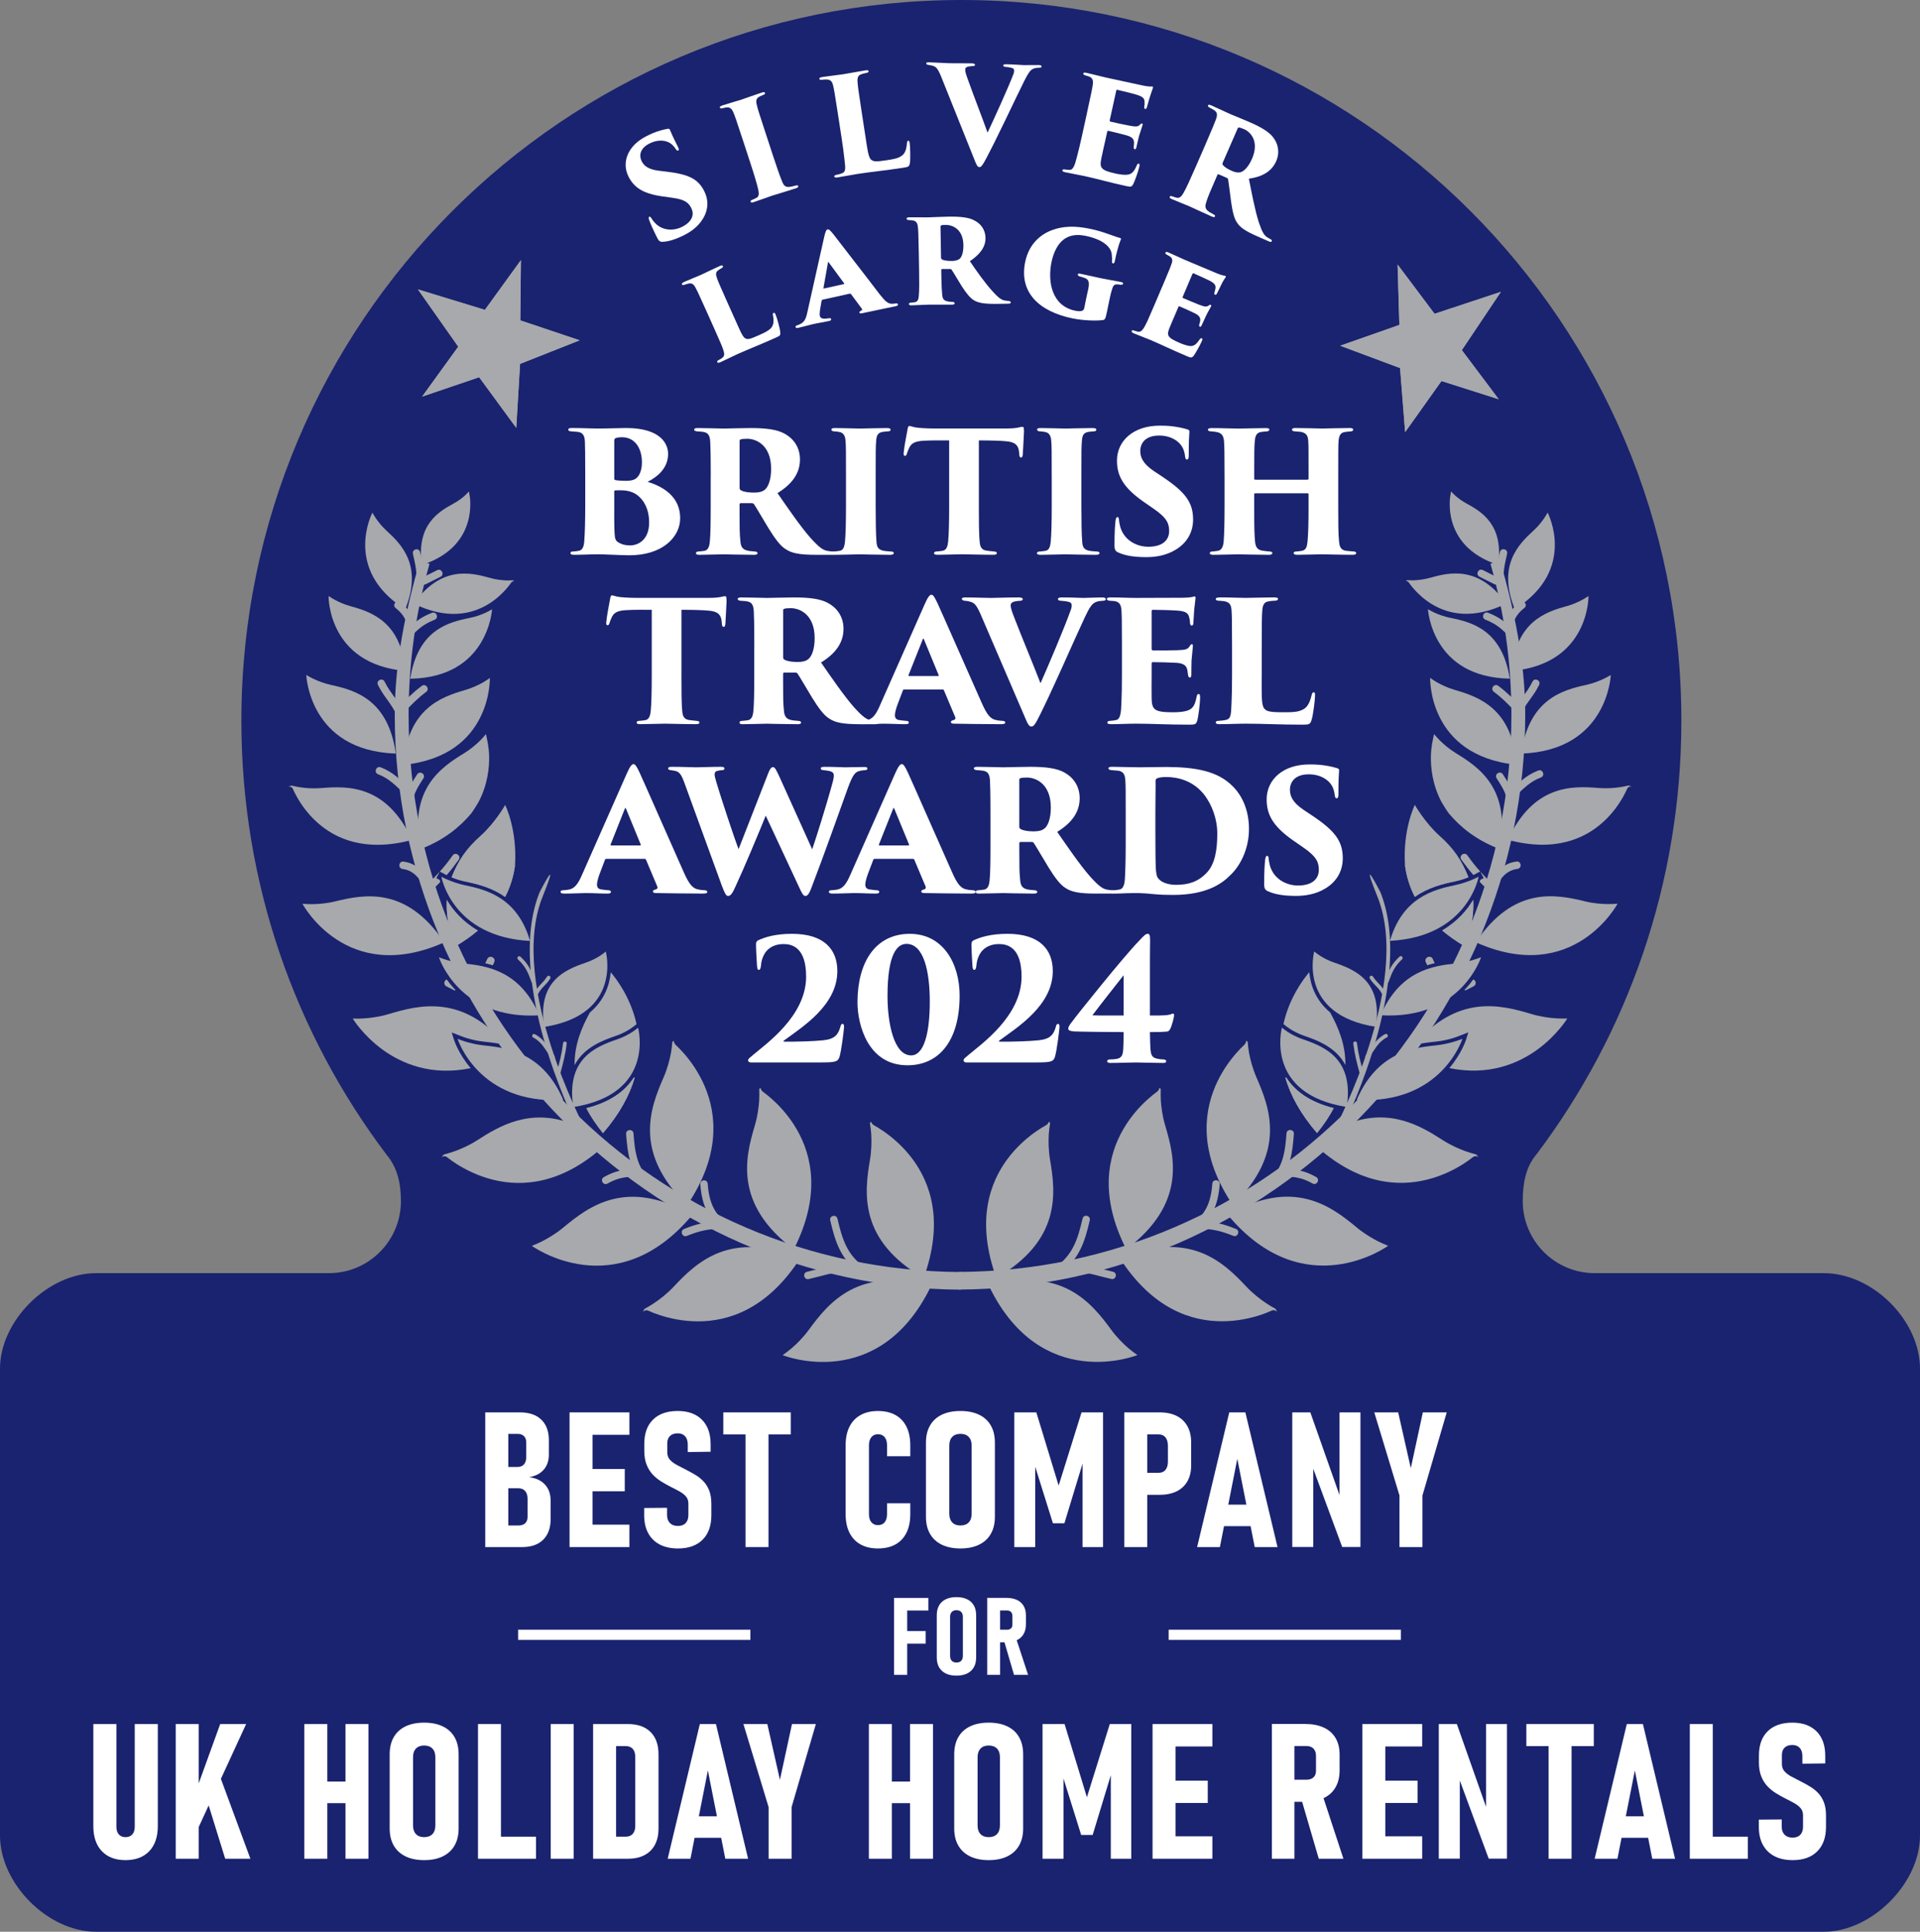 <?xml version="1.0" encoding="UTF-8"?>
<svg id="Layer_1" xmlns="http://www.w3.org/2000/svg" xmlns:xlink="http://www.w3.org/1999/xlink" version="1.1" viewBox="0 0 141.669 142.555">
  <rect x="0" y="0" width="141.669" height="142.555" fill="#808080" stroke="none"/>
  <!-- Generator: Adobe Illustrator 29.3.1, SVG Export Plug-In . SVG Version: 2.1.0 Build 151)  -->
  <defs>
    <style>
      .st0 {
        fill: #1a236f;
      }

      .st1 {
        fill-rule: evenodd;
      }

      .st1, .st2, .st3 {
        fill: #a7a9ac;
      }

      .st2 {
        stroke: #a7a9ac;
        stroke-miterlimit: 3.864;
      }

      .st2, .st4 {
        stroke-width: .75px;
      }

      .st5 {
        clip-path: url(#clippath-1);
      }

      .st4 {
        fill: none;
        stroke: #fff;
        stroke-miterlimit: 10;
      }

      .st6 {
        fill: #fff;
      }

      .st7 {
        clip-path: url(#clippath);
      }
    </style>
    <clipPath id="clippath">
      <polygon class="st3" points="38.093 31.575 38.373 26.854 42.77 25.114 38.391 23.643 38.437 19.194 35.779 22.867 30.838 21.357 33.812 25.584 31.146 29.268 35.355 27.838 38.093 31.575 38.093 31.575"/>
    </clipPath>
    <clipPath id="clippath-1">
      <polygon class="st3" points="98.889 25.513 103.306 27.163 103.678 31.89 106.361 28.118 110.585 29.463 107.863 25.837 110.746 21.536 105.85 23.157 103.121 19.52 103.254 23.978 98.889 25.513 98.889 25.513"/>
    </clipPath>
  </defs>
  <path class="st0" d="M117.669,93.955h16.916c3.635.01,7.084,3.527,7.084,7.045v34.464c0,3.528-3.567,7.092-7.084,7.092H7.083c-3.569,0-7.083-3.564-7.083-7.092v-34.464c0-3.517,3.514-7.045,7.083-7.045h17.188c2.934,0,5.312-2.383,5.312-5.319,0-1.309-.267-2.481-1.051-3.409h0c-6.73-8.91-10.722-20.01-10.722-32.043C17.81,23.811,41.596,0,70.937,0s53.125,23.811,53.125,53.184c0,12.019-3.982,23.106-10.699,32.013h0c-.784.926-1.006,2.13-1.006,3.439,0,2.936,2.378,5.319,5.312,5.319"/>
  <g>
    <path class="st6" d="M48.886,17.845c-.182.014-.284-.078-.374-.255-.362-.717-.506-1.067-.604-1.328-.062-.168-.054-.239,0-.266.062-.031.111.044.156.11.053.084.103.16.183.252.517.65,1.391.73,2.081.382.84-.425.878-.988.686-1.369-.188-.372-.416-.646-1.427-.779l-.741-.103c-1.464-.215-2.078-.683-2.472-1.462-.514-1.018-.089-2.265,1.327-2.98.381-.192.655-.309,1.062-.426.155-.045.323-.085.487-.113.102-.018.142-.005.178.066.125.292.197.478.595,1.266.08.159.085.234.014.27-.044.022-.093.014-.182-.119-.054-.084-.192-.292-.418-.433-.312-.198-.871-.293-1.508.028-.726.367-.786.908-.58,1.315.152.3.432.592,1.24.695l.604.073c1.655.197,2.321.548,2.773,1.442.309.611.338,1.351-.129,2.076-.356.569-.887.926-1.347,1.159-.664.335-1.177.483-1.603.499Z"/>
    <path class="st6" d="M54.805,10.318c-.479-1.461-.568-1.734-.695-2.026-.105-.258-.265-.393-.484-.363-.072.003-.17.024-.295.055-.113.037-.191.021-.213-.045-.019-.057.019-.1.179-.157.377-.123,1.31-.397,1.386-.422.084-.028,1.188-.42,1.526-.528.16-.053.22-.03.239.026.024.076-.054.123-.148.153-.091.041-.147.06-.264.118-.229.128-.284.281-.191.626.071.311.151.556.629,2.016l.543,1.659c.244.744.54,1.617.708,2.001.099.238.21.39.515.363.132-.012.305-.058.43-.089.16-.052.21-.027.229.03.016.047-.016.109-.167.159-.641.21-1.658.512-1.743.54-.047.016-1.027.368-1.348.473-.151.049-.232.055-.257-.021-.021-.066.045-.119.158-.156.091-.041.183-.081.28-.134.189-.093.187-.322.125-.604-.092-.408-.295-1.093-.598-2.016l-.543-1.659Z"/>
    <path class="st6" d="M63.829,9.883c.152.99.23,1.7.428,1.88.166.166.36.186,1.173.061.539-.083.852-.141,1.103-.33.219-.144.347-.424.383-.901.013-.112.021-.193.099-.206.069-.01.086.037.107.173.034.226.069,1.173.015,1.472-.04.267-.116.289-.508.349-1.353.208-2.273.289-3.312.448-.46.07-.985.181-1.525.264-.137.021-.219.014-.232-.075-.009-.059.045-.098.182-.119.117-.027.223-.054.328-.09.344-.113.327-.291.236-1.079-.041-.395-.121-.984-.214-1.592l-.265-1.725c-.245-1.598-.282-1.773-.349-2.083-.062-.271-.156-.427-.412-.458-.093-.016-.241-.003-.39.01-.108.017-.209.012-.221-.066-.012-.079.083-.113.279-.14.559-.085,1.073-.134,1.455-.193.088-.014,1.299-.229,1.652-.287.176-.027.239-.006.249.052.014.088-.082.123-.219.144-.096.024-.194.04-.327.09-.257.089-.297.286-.264.632.028.316.049.514.297,2.131l.251,1.637Z"/>
    <path class="st6" d="M69.43,5.621c-.262-.623-.369-.714-.704-.792-.079-.022-.168-.034-.228-.036-.109-.023-.157-.064-.156-.113.001-.069.081-.087.21-.081.536.014,1.11.058,1.507.068.347.009.884-.007,1.657.009.149.004.228.045.226.105-.001.06-.062.097-.151.096-.119.006-.179.005-.269.023-.259.033-.301.141-.304.24-.003.129.051.329.209.76.436,1.222,1.023,2.716,1.44,3.888.43-.902,1.523-3.307,1.874-4.231.053-.108.086-.236.088-.326.003-.129-.055-.2-.232-.234-.118-.033-.286-.047-.396-.06-.129-.013-.178-.044-.176-.104,0-.06.052-.098.221-.09.654.016,1.141.058,1.289.062s.794-.009,1.102-.005c.149.003.218.035.216.104s-.052.098-.181.095c-.119.007-.278.003-.439.078-.211.094-.354.299-.647.877-.418.843-.796,1.637-1.394,2.883-.67,1.393-1.119,2.284-1.391,2.794-.303.577-.405.704-.534.701-.139-.003-.215-.145-.391-.605l-2.447-6.107Z"/>
    <path class="st6" d="M80.204,8.331c.348-1.58.38-1.775.429-2.089.043-.286-.009-.469-.238-.581-.082-.039-.219-.068-.312-.1-.124-.037-.164-.086-.151-.145s.077-.075.232-.041c.552.122,1.011.253,1.438.347.203.045,2.579.557,2.734.591.193.042.431.074.531.076.072-.004.125-.013.164-.004.048.01.05.051.039.1s-.052.141-.143.416c-.071.188-.165.523-.306,1.023-.017.077-.068.127-.126.114-.049-.01-.077-.067-.067-.16.023-.106.035-.205.026-.35,0-.233-.098-.387-.555-.528-.313-.1-1.152-.304-1.442-.368-.059-.013-.084.012-.099.08l-.469,2.132c-.015.067-.016.118.052.133.27.069,1.056.232,1.407.299.479.085.611.083.756-.067.077-.074.115-.106.164-.096.058.013.045.071.032.129-.021.097-.146.436-.259.807-.059.221-.163.696-.187.802-.027.126-.069.178-.128.165-.067-.015-.071-.087-.072-.178.008-.08.013-.15.02-.23.023-.289-.076-.484-.544-.617-.268-.079-1.058-.273-1.357-.339-.049-.011-.069.036-.086.113l-.147.668c-.072.33-.207.899-.278,1.269-.14.68-.038.865,1.037,1.101.252.056.632.129.927.082s.458-.234.644-.661c.044-.112.096-.162.154-.148.077.017.065.116.04.232-.083.378-.352,1.091-.44,1.264-.123.237-.193.232-.552.153-1.337-.294-2.051-.511-3.068-.735-.455-.1-.868-.161-1.401-.278-.175-.038-.227-.08-.211-.148.01-.048.069-.086.215-.054.118.016.217.027.299.025.28.021.399-.339.553-.944.105-.383.24-.953.372-1.554l.375-1.705Z"/>
    <path class="st6" d="M88.92,10.722c.613-1.41.675-1.599.793-1.895.145-.38.087-.546-.111-.687-.125-.087-.271-.151-.349-.196-.104-.056-.144-.117-.12-.171.024-.055.1-.054.236.001.391.17,1.252.579,1.379.634.173.076,1.058.429,1.476.615.854.373,1.419.716,1.72,1.118.333.426.522,1.061.221,1.751-.333.763-1.023,1.155-2.015,1.296.205,1.042.444,2.304.722,3.183.247.746.398.996.637,1.144.093.062.146.085.216.126.101.043.139.104.115.158-.036.082-.131.051-.222.012l-.818-.357c-.937-.409-1.297-.674-1.523-1.022-.216-.3-.336-.817-.44-1.544-.117-.874-.164-1.337-.22-1.654-.007-.035-.041-.083-.086-.102l-.601-.262c-.045-.02-.08-.013-.104.042l-.202.464c-.313.718-.5,1.146-.621,1.547-.085.245-.108.472.137.655.111.092.211.136.385.233.142.072.145.117.12.171-.023.055-.099.054-.227-.001-.609-.266-1.588-.725-1.651-.753-.109-.047-1.003-.405-1.312-.54-.137-.06-.17-.106-.142-.17.027-.063.103-.063.203-.02.095.031.217.073.325.099.201.034.345-.098.507-.396.203-.366.49-.999.875-1.88l.698-1.6ZM90.218,12.013c-.032.073-.021.121.022.172.133.166.394.312.648.424.245.106.442.149.636.104.254-.062.589-.381.854-.99.563-1.291-.107-1.984-.58-2.19-.146-.063-.305-.122-.38-.122-.045.002-.066.003-.099.076l-1.102,2.527Z"/>
  </g>
  <g>
    <path class="st6" d="M54.215,23.525c.333.742.562,1.324.766,1.439.19.109.348.072,1.026-.232.452-.203.665-.31.855-.492.186-.192.271-.459.177-.938-.022-.099-.028-.184.044-.216.055-.024.097.021.146.131.09.199.325,1.039.345,1.302.021.24-.033.265-.331.399-1.222.548-1.993.839-2.853,1.225-.381.171-.775.38-1.237.587-.126.058-.202.059-.234-.014-.016-.036.009-.102.117-.15.077-.046.096-.054.183-.104.301-.2.28-.344-.018-1.079-.138-.308-.323-.746-.519-1.181l-.616-1.375c-.585-1.304-.635-1.39-.767-1.635-.115-.209-.244-.304-.459-.272-.08.015-.197.045-.318.089-.095.031-.176.046-.204-.018s.023-.119.186-.195c.489-.219.899-.37,1.243-.524.045-.021,1.083-.519,1.372-.646.145-.064.197-.045.218,0,.032.073-.028.133-.101.165-.086.05-.122.065-.228.146-.21.138-.209.311-.101.6.096.262.139.383.731,1.704l.576,1.285Z"/>
    <path class="st6" d="M60.695,22.115c-.059.014-.074.078-.077.109l-.094.539c-.04.232-.056.439-.031.546.062.281.433.209.659.179.128-.019.166.014.175.053.015.068-.025.117-.142.144-.426.095-.723.13-1.217.239-.098.021-.652.176-1.069.269-.136.03-.184,0-.196-.059-.013-.058.027-.107.134-.131.406-.142.603-.307.728-.935l1.225-5.478c.104-.491.173-.639.279-.662.098-.021.203.088.44.38.318.428,2.52,3.243,3.385,4.394.438.553.643.741.983.717.079-.008.149-.013.198-.023.106-.023.175.012.186.061.016.067-.056.114-.152.136-.981.207-1.991.421-2.507.525-.116.026-.183,0-.193-.048-.013-.059.041-.091.095-.123.071-.047.156-.075.084-.171l-.798-1.074c-.016-.026-.059-.037-.088-.031l-2.006.445ZM62.25,20.966c.059-.013.054-.032.04-.049l-1.15-1.564c-.04-.042-.036-.022-.047.021l-.334,1.884c-.003.031.019.036.038.032l1.453-.323Z"/>
    <path class="st6" d="M67.79,18.516c-.022-1.339-.035-1.468-.06-1.745-.025-.366-.187-.482-.375-.499-.159-.027-.239-.026-.309-.035-.109.002-.149-.047-.15-.097,0-.049.028-.1.177-.104.357-.006,1.271.008,1.379.006.149-.002,1.081-.048,1.527-.054.893-.015,1.509.064,1.87.257.48.229.854.649.866,1.324.011.675-.436,1.228-1.152,1.706.478.706,1.129,1.638,1.684,2.233.466.519.676.644.955.679.089.019.168.017.238.025.09.009.14.058.141.106,0,.08-.098.092-.178.093l-.773.013c-1.031.018-1.459-.074-1.79-.277-.261-.164-.544-.506-.871-1.017-.428-.688-.582-.973-.755-1.228-.01-.029-.05-.049-.1-.048h-.595c-.04,0-.069.021-.068.071l.009.525c.011.645.038,1.061.062,1.318.024.218.076.396.345.46.12.038.298.045.408.053.159.008.16.058.161.106,0,.05-.038.09-.167.093-.605.01-1.657-.002-1.707,0-.1,0-1.031.047-1.318.052-.149.003-.18-.047-.181-.106,0-.049.058-.09.157-.092.079-.011.208-.013.307-.035.178-.042.255-.192.27-.5.033-.357.034-.934.02-1.776l-.025-1.508ZM69.435,19.024c0,.06.042.099.082.128.17.086.478.111.736.106.198-.003.406-.046.543-.147.157-.122.299-.472.29-1.027-.021-1.22-.859-1.493-1.305-1.485-.129.002-.277.004-.327.035-.04.021-.059.03-.058.1l.039,2.291Z"/>
    <path class="st6" d="M81.681,22.993c-.113.554-.145.608-.332.631-.467.057-1.395.039-2.191-.124-2.527-.516-3.967-1.943-3.516-4.159.291-1.419,1.246-2.136,2.154-2.416,1.009-.33,1.998-.169,2.65-.036.505.104.941.243,1.348.387.313.104.593.222.844.283.088.018.095.08.05.152-.025.075-.198.425-.431,1.562-.027.136-.076.177-.145.163-.067-.015-.069-.105-.064-.176.002-.111.014-.22-.009-.356.026-.673-.688-1.243-1.951-1.501-.681-.14-1.228-.038-1.653.311-.377.308-.691.86-.851,1.639-.294,1.438.021,3.224,1.751,3.576.174.036.422.066.539-.011.065-.027.109-.09.129-.187l.087-.428c.067-.33.133-.651.208-.97.107-.525.026-.724-.287-.828-.112-.043-.227-.077-.371-.116-.085-.027-.121-.096-.111-.145s.064-.068.2-.038c.603.123,1.288.283,1.513.329.34.069.917.167,1.451.273.117.024.191.06.178.128-.013.058-.055.069-.158.079-.039-.008-.168-.024-.237-.028-.229-.017-.335.053-.414.341-.099.283-.188.721-.271,1.129l-.109.535Z"/>
    <path class="st6" d="M85.762,21.143c.558-1.314.611-1.464.701-1.728.067-.208.04-.371-.137-.488-.065-.05-.157-.089-.235-.133-.114-.06-.113-.112-.094-.158s.08-.062.209-.009c.492.21.863.399,1.211.547.146.062,2.248.944,2.376.999.155.065.332.13.48.161.062.005.112.015.14.026.045.02.049.063.02.105-.061.093-.131.182-.227.356-.094.196-.173.357-.41.838-.027.064-.09.112-.145.089-.047-.019-.067-.071-.045-.147.027-.117.055-.182.078-.312.031-.202-.021-.354-.398-.558-.294-.146-.952-.447-1.207-.556-.047-.02-.076,0-.1.055l-.709,1.67c-.023.055-.021.077.033.101.246.104.812.345,1.135.472.455.171.576.19.742.078.068-.057.115-.069.152-.054.055.023.041.082.021.127-.039.092-.241.415-.374.703-.083.169-.271.585-.31.677-.046.109-.085.125-.14.102-.046-.02-.067-.071-.037-.166.011-.05.034-.104.048-.163.059-.266.029-.45-.388-.66-.247-.127-.864-.399-1.12-.508-.045-.02-.062-.005-.082.04l-.244.575c-.111.265-.28.635-.406.958-.228.561-.182.731.749,1.126.21.09.533.216.796.23.268.006.439-.146.668-.48.057-.084.113-.114.168-.091.063.027.045.095.003.195-.147.347-.501.95-.603,1.09-.15.174-.217.156-.519.028-1.223-.52-1.787-.813-2.654-1.182-.384-.162-.787-.302-1.253-.499-.154-.066-.172-.128-.148-.183.016-.036.062-.07.199-.012.086.025.149.053.248.073.285.066.443-.232.707-.777.129-.301.324-.734.51-1.173l.589-1.387Z"/>
  </g>
  <g>
    <path class="st6" d="M9.259,137.272c-.743,0-1.324-.22-1.743-.659-.419-.44-.629-1.057-.629-1.85v-7.533h1.702v7.581c0,.241.059.43.178.563.119.135.283.202.492.202.214,0,.382-.067.502-.202.121-.134.181-.322.181-.563v-7.581h1.702v7.533c0,.793-.211,1.409-.632,1.85-.421.439-1.006.659-1.753.659Z"/>
    <path class="st6" d="M12.965,137.169v-9.939h1.695v9.939h-1.695ZM14.312,135.59v-3.015l1.935-5.346h1.914l-3.849,8.36ZM16.616,137.169l-1.682-5.428,1.162-1.019,2.379,6.446h-1.859Z"/>
    <path class="st6" d="M22.456,137.169v-9.939h1.695v9.939h-1.695ZM23.263,133.068v-1.593h3.329v1.593h-3.329ZM25.491,137.169v-9.939h1.695v9.939h-1.695Z"/>
    <path class="st6" d="M31.296,137.272c-.533,0-.99-.093-1.371-.276-.38-.186-.671-.451-.872-.801-.201-.348-.301-.769-.301-1.261v-5.469c0-.497.1-.919.301-1.269.201-.348.491-.613.872-.796s.837-.273,1.371-.273.99.091,1.371.273.671.448.872.796c.201.35.301.771.301,1.269v5.469c0,.492-.1.913-.301,1.261-.201.35-.491.615-.872.801-.38.184-.837.276-1.371.276ZM31.296,135.576c.264,0,.468-.075.612-.226s.215-.362.215-.636v-5.045c0-.269-.072-.479-.215-.629s-.348-.226-.612-.226c-.26,0-.461.075-.605.226s-.215.36-.215.629v5.045c0,.273.072.485.215.636s.345.226.605.226Z"/>
    <path class="st6" d="M35.269,137.169v-9.939h1.695v9.939h-1.695ZM35.967,137.169v-1.627h3.582v1.627h-3.582Z"/>
    <path class="st6" d="M42.332,127.23v9.939h-1.695v-9.939h1.695Z"/>
    <path class="st6" d="M43.763,137.169v-9.939h1.695v9.939h-1.695ZM44.891,137.169v-1.627h1.271c.228,0,.403-.069.526-.209.123-.139.185-.333.185-.584v-5.1c0-.255-.062-.451-.185-.588s-.298-.205-.526-.205h-1.271v-1.627h1.442c.715,0,1.271.195,1.665.584.394.391.591.938.591,1.645v5.482c0,.47-.089.87-.267,1.203s-.435.587-.772.762c-.337.176-.745.264-1.224.264h-1.436Z"/>
    <path class="st6" d="M49.266,137.169l2.372-9.939h1.189l2.372,9.939h-1.682l-1.285-6.515-1.285,6.515h-1.682ZM50.88,135.624v-1.586h2.707v1.586h-2.707Z"/>
    <path class="st6" d="M60.199,127.23l-1.791,6.132v3.808h-1.695v-3.808l-1.859-6.132h1.764l.93,4.115.889-4.115h1.764Z"/>
    <path class="st6" d="M64.112,137.169v-9.939h1.695v9.939h-1.695ZM64.918,133.068v-1.593h3.329v1.593h-3.329ZM67.147,137.169v-9.939h1.695v9.939h-1.695Z"/>
    <path class="st6" d="M72.952,137.272c-.533,0-.99-.093-1.371-.276-.38-.186-.671-.451-.872-.801-.201-.348-.301-.769-.301-1.261v-5.469c0-.497.1-.919.301-1.269.201-.348.491-.613.872-.796s.837-.273,1.371-.273.99.091,1.371.273.672.448.871.796c.201.35.301.771.301,1.269v5.469c0,.492-.1.913-.301,1.261-.199.35-.49.615-.871.801-.381.184-.838.276-1.371.276ZM72.952,135.576c.266,0,.469-.075.613-.226.143-.15.215-.362.215-.636v-5.045c0-.269-.072-.479-.215-.629-.145-.15-.348-.226-.613-.226-.26,0-.461.075-.604.226s-.216.36-.216.629v5.045c0,.273.072.485.216.636s.345.226.604.226Z"/>
    <path class="st6" d="M80.199,132.63l1.688-5.4h1.586v9.939h-1.511v-6.938l.103.438-1.442,4.744h-.848l-1.442-4.607.137-.574v6.938h-1.545v-9.939h1.627l1.647,5.4Z"/>
    <path class="st6" d="M85.041,137.169v-9.939h1.695v9.939h-1.695ZM85.793,128.884v-1.654h3.664v1.654h-3.664ZM85.793,133.054v-1.647h3.322v1.647h-3.322ZM85.793,137.169v-1.654h3.664v1.654h-3.664Z"/>
    <path class="st6" d="M93.848,137.169v-9.946h1.661v9.946h-1.661ZM94.606,132.965v-1.627h1.791c.224,0,.396-.058.52-.175.123-.115.185-.276.185-.481v-1.107c0-.228-.062-.405-.185-.533s-.296-.191-.52-.191h-1.791v-1.627h1.688c.538,0,.997.088,1.378.263.38.176.671.433.871.77s.301.745.301,1.224v1.162c0,.492-.101.911-.301,1.258s-.491.61-.871.793c-.381.183-.84.273-1.378.273h-1.688ZM97.307,137.169l-1.319-4.512,1.552-.314,1.586,4.826h-1.818Z"/>
    <path class="st6" d="M100.521,137.169v-9.939h1.695v9.939h-1.695ZM101.273,128.884v-1.654h3.664v1.654h-3.664ZM101.273,133.054v-1.647h3.322v1.647h-3.322ZM101.273,137.169v-1.654h3.664v1.654h-3.664Z"/>
    <path class="st6" d="M106.162,137.162v-9.933h1.333l2.338,6.631-.185.267v-6.897h1.545v9.933h-1.347l-2.311-6.248.178-.273v6.521h-1.552Z"/>
    <path class="st6" d="M112.624,128.857v-1.627h4.977v1.627h-4.977ZM114.265,137.169v-9.105h1.695v9.105h-1.695Z"/>
    <path class="st6" d="M117.663,137.169l2.372-9.939h1.189l2.372,9.939h-1.682l-1.285-6.515-1.285,6.515h-1.682ZM119.276,135.624v-1.586h2.707v1.586h-2.707Z"/>
    <path class="st6" d="M124.684,137.169v-9.939h1.695v9.939h-1.695ZM125.382,137.169v-1.627h3.582v1.627h-3.582Z"/>
    <path class="st6" d="M132.274,137.272c-.524,0-.972-.097-1.344-.29-.371-.194-.656-.474-.854-.838-.199-.364-.298-.807-.298-1.326v-.533l1.688-.014v.533c0,.251.07.447.212.592.142.143.337.215.588.215.246,0,.437-.07.571-.212.134-.142.201-.335.201-.581v-.868c0-.205-.061-.377-.182-.517-.12-.139-.281-.264-.481-.375-.2-.112-.417-.225-.649-.339-.224-.114-.45-.241-.68-.383-.23-.142-.44-.312-.629-.509-.189-.199-.342-.441-.459-.729-.115-.287-.174-.634-.174-1.039v-.513c0-.766.215-1.36.646-1.784.43-.424,1.037-.636,1.821-.636.761,0,1.355.214,1.784.643s.643,1.03.643,1.805v.561l-1.688.021v-.567c0-.255-.065-.454-.194-.599-.131-.143-.312-.215-.544-.215-.246,0-.437.064-.571.195-.134.129-.201.309-.201.536v.663c0,.232.069.423.209.57.139.148.318.278.539.391.222.111.455.233.701.365.214.109.428.228.639.355.213.128.406.282.582.465.175.183.316.408.424.677.106.269.16.602.16.998v.827c0,.774-.215,1.377-.646,1.809s-1.035.646-1.814.646Z"/>
  </g>
  <g>
    <path class="st6" d="M35.803,114.169v-9.939h1.702v9.939h-1.702ZM36.774,114.169v-1.593h1.49c.209,0,.373-.056.489-.167.116-.112.174-.269.174-.469v-1.333c0-.246-.059-.438-.178-.574s-.29-.205-.513-.205h-1.463v-1.572h1.422c.201,0,.356-.063.468-.191s.167-.31.167-.547v-1.066c0-.2-.056-.356-.167-.468-.112-.112-.266-.168-.461-.168h-1.429v-1.586h1.6c.674,0,1.197.179,1.569.537.372.357.557.862.557,1.514v1.066c0,.451-.126.821-.379,1.111-.253.289-.609.473-1.07.55.501.068.89.253,1.166.554s.414.695.414,1.183v1.354c0,.656-.184,1.165-.55,1.528-.367.361-.885.543-1.555.543h-1.75Z"/>
    <path class="st6" d="M42.025,114.169v-9.939h1.695v9.939h-1.695ZM42.777,105.884v-1.654h3.664v1.654h-3.664ZM42.777,110.054v-1.647h3.322v1.647h-3.322ZM42.777,114.169v-1.654h3.664v1.654h-3.664Z"/>
    <path class="st6" d="M50.025,114.272c-.524,0-.972-.097-1.343-.29-.372-.194-.656-.474-.854-.838s-.297-.807-.297-1.326v-.533l1.688-.014v.533c0,.251.071.447.212.592.141.143.337.215.588.215.246,0,.437-.07.571-.212s.202-.335.202-.581v-.868c0-.205-.061-.377-.181-.517-.121-.139-.281-.264-.482-.375-.201-.112-.417-.225-.649-.339-.223-.114-.45-.241-.68-.383s-.44-.312-.629-.509c-.189-.199-.342-.441-.458-.729s-.174-.634-.174-1.039v-.513c0-.766.215-1.36.646-1.784s1.038-.636,1.822-.636c.761,0,1.356.214,1.784.643s.643,1.03.643,1.805v.561l-1.688.021v-.567c0-.255-.065-.454-.195-.599-.13-.143-.311-.215-.543-.215-.246,0-.437.064-.571.195-.134.129-.202.309-.202.536v.663c0,.232.069.423.208.57.139.148.319.278.54.391.221.111.455.233.701.365.214.109.427.228.639.355s.406.282.581.465.317.408.424.677.161.602.161.998v.827c0,.774-.215,1.377-.646,1.809-.431.43-1.036.646-1.815.646Z"/>
    <path class="st6" d="M53.369,105.857v-1.627h4.977v1.627h-4.977ZM55.009,114.169v-9.105h1.695v9.105h-1.695Z"/>
    <path class="st6" d="M64.781,114.272c-.501,0-.93-.099-1.285-.298-.355-.197-.628-.486-.817-.864s-.284-.834-.284-1.367v-5.086c0-.538.095-.995.284-1.37.189-.377.461-.664.817-.861.355-.199.784-.298,1.285-.298.506,0,.937.099,1.292.298.355.197.626.486.813.864s.28.836.28,1.374v.8h-1.716v-.8c0-.169-.025-.313-.075-.434-.05-.121-.125-.216-.226-.284s-.223-.103-.369-.103c-.205,0-.367.072-.485.215-.119.145-.178.344-.178.599v5.086c0,.255.059.453.178.595s.28.212.485.212c.219,0,.385-.071.499-.216.114-.143.171-.343.171-.598v-.8h1.716v.8c0,.538-.093.996-.28,1.374s-.458.667-.813.864c-.355.199-.786.298-1.292.298Z"/>
    <path class="st6" d="M70.866,114.272c-.533,0-.99-.093-1.371-.276-.38-.186-.671-.451-.872-.801-.201-.348-.301-.769-.301-1.261v-5.469c0-.497.1-.919.301-1.269.201-.348.491-.613.872-.796s.837-.273,1.371-.273.99.091,1.371.273.672.448.871.796c.201.35.301.771.301,1.269v5.469c0,.492-.1.913-.301,1.261-.199.35-.49.615-.871.801-.381.184-.838.276-1.371.276ZM70.866,112.576c.264,0,.468-.075.612-.226s.215-.362.215-.636v-5.045c0-.269-.072-.479-.215-.629s-.348-.226-.612-.226c-.26,0-.461.075-.605.226s-.215.36-.215.629v5.045c0,.273.072.485.215.636s.345.226.605.226Z"/>
    <path class="st6" d="M78.114,109.63l1.688-5.4h1.586v9.939h-1.511v-6.938l.103.438-1.442,4.744h-.848l-1.442-4.607.137-.574v6.938h-1.545v-9.939h1.627l1.647,5.4Z"/>
    <path class="st6" d="M82.955,114.169v-9.939h1.695v9.939h-1.695ZM83.748,110.314v-1.627h1.757c.21,0,.374-.072.492-.215.118-.145.178-.344.178-.599v-1.169c0-.269-.059-.478-.174-.625-.117-.148-.282-.223-.496-.223h-1.757v-1.627h1.805c.497,0,.918.087,1.265.26s.611.426.797.759c.184.333.276.736.276,1.21v1.675c0,.46-.093.854-.276,1.179-.186.326-.451.574-.801.746-.348.17-.769.256-1.261.256h-1.805Z"/>
    <path class="st6" d="M88.33,114.169l2.372-9.939h1.189l2.372,9.939h-1.682l-1.285-6.515-1.285,6.515h-1.682ZM89.943,112.624v-1.586h2.707v1.586h-2.707Z"/>
    <path class="st6" d="M95.351,114.162v-9.933h1.333l2.338,6.631-.185.267v-6.897h1.545v9.933h-1.347l-2.311-6.248.178-.273v6.521h-1.552Z"/>
    <path class="st6" d="M106.748,104.23l-1.791,6.132v3.808h-1.695v-3.808l-1.859-6.132h1.764l.93,4.115.889-4.115h1.764Z"/>
  </g>
  <g>
    <g>
      <path class="st6" d="M65.97,123.601v-5.68h.969v5.68h-.969ZM66.404,118.851v-.93h2.094v.93h-2.094ZM66.404,121.296v-.93h1.898v.93h-1.898Z"/>
      <path class="st6" d="M70.573,123.659c-.305,0-.566-.053-.783-.158s-.383-.258-.498-.457-.172-.439-.172-.721v-3.125c0-.284.057-.525.172-.725s.281-.351.498-.455.479-.156.783-.156.566.052.783.156.383.256.498.455.172.44.172.725v3.125c0,.281-.057.521-.172.721s-.281.352-.498.457-.479.158-.783.158ZM70.573,122.691c.151,0,.268-.043.35-.129s.123-.207.123-.363v-2.883c0-.153-.041-.273-.123-.359s-.199-.129-.35-.129c-.148,0-.264.043-.346.129s-.123.206-.123.359v2.883c0,.156.041.277.123.363s.197.129.346.129Z"/>
      <path class="st6" d="M72.844,123.601v-5.684h.949v5.684h-.949ZM73.277,121.199v-.93h1.023c.128,0,.227-.033.297-.1s.105-.158.105-.275v-.633c0-.13-.035-.231-.105-.305s-.169-.109-.297-.109h-1.023v-.93h.965c.308,0,.569.05.787.15s.384.247.498.439.172.426.172.699v.664c0,.281-.058.521-.172.719s-.28.349-.498.453-.479.156-.787.156h-.965ZM74.82,123.601l-.754-2.578.887-.18.906,2.758h-1.039Z"/>
    </g>
    <line class="st4" x1="38.23" y1="120.643" x2="55.368" y2="120.643"/>
    <line class="st4" x1="86.23" y1="120.643" x2="103.368" y2="120.643"/>
  </g>
  <g>
    <path class="st6" d="M43.183,35.176c0-1.819-.013-2.166-.025-2.562-.012-.507-.186-.706-.544-.743-.148-.012-.322-.025-.458-.037-.186-.012-.223-.062-.223-.124,0-.099.099-.124.248-.124.755,0,1.374.037,1.98.037.816,0,1.547-.037,2.029-.037,2.611,0,3.106,1.213,3.106,1.906,0,1.002-.693,1.646-1.51,2.067,1.3.396,2.401,1.188,2.401,2.685,0,1.374-1.287,2.735-3.75,2.735-.458,0-1.918-.074-2.29-.074-.544,0-1.126.037-1.794.037-.173,0-.26-.037-.26-.124,0-.087.062-.124.248-.124.161-.012.272-.025.372-.049.223-.037.359-.223.396-.681.049-.681.074-1.398.074-2.958v-1.832ZM45.323,37.279c0,.594-.012,1.46.025,2.091.024.396.074.557.322.681.272.161.569.198.816.198.644,0,1.411-.446,1.411-1.683,0-.644-.161-1.374-.73-1.906-.334-.322-.767-.445-1.151-.47-.198-.012-.495-.012-.619,0-.049,0-.074.025-.074.086v1.002ZM45.323,35.312c0,.099.049.111.111.124.198.037.606.049.78.049.285,0,.569-.049.742-.198.26-.21.409-.644.409-1.176,0-1.002-.495-1.844-1.473-1.844-.198,0-.347.025-.445.062-.075.024-.124.049-.124.223v2.76Z"/>
    <path class="st6" d="M52.443,35.176c0-1.918-.025-2.166-.037-2.562-.025-.507-.173-.668-.47-.73-.186-.037-.384-.037-.495-.049-.148-.012-.223-.062-.223-.136s.086-.111.272-.111c.532,0,1.72.037,1.894.037.235,0,1.423-.037,1.992-.037,1.163,0,1.98.111,2.524.421.594.322,1.126.953,1.126,1.893,0,1.04-.594,1.832-1.659,2.488.755,1.089,1.659,2.413,2.413,3.279.656.73.953.94,1.3.99.136.025.21.025.309.037.136,0,.21.05.21.124,0,.111-.124.124-.248.124h-1.114c-1.274,0-1.819-.124-2.252-.408-.396-.235-.792-.768-1.275-1.547-.569-.94-.854-1.448-1.077-1.782-.024-.037-.086-.074-.148-.074h-.817c-.062,0-.099.025-.099.099v.631c0,.978,0,1.56.062,2.079.025.322.112.594.483.681.173.049.309.049.557.074.198.012.223.062.223.136s-.087.111-.26.111c-.829,0-2.178-.037-2.265-.037-.148,0-1.349.037-1.77.037-.186,0-.248-.037-.248-.124,0-.087.087-.124.223-.124.124-.012.284-.025.42-.049.248-.062.347-.285.384-.706.049-.52.062-1.386.062-2.586v-2.178ZM54.572,36.005c0,.099.037.148.111.186.235.124.606.161.953.161.334,0,.582-.05.78-.198.26-.198.482-.73.482-1.559,0-1.757-1.114-2.215-1.757-2.215-.198,0-.409.013-.495.05-.05.024-.074.037-.074.136v3.44Z"/>
    <path class="st6" d="M62.422,35.176c0-1.918,0-2.277-.037-2.673-.025-.347-.161-.569-.433-.619-.087-.024-.21-.037-.372-.049-.148,0-.235-.049-.235-.136,0-.074.062-.111.272-.111.495,0,1.708.037,1.807.037.112,0,1.572-.037,2.018-.037.21,0,.272.05.272.124,0,.099-.111.124-.235.124-.124.012-.198.012-.359.037-.322.062-.446.223-.47.668-.038.396-.038.718-.038,2.636v2.178c0,.978.013,2.128.062,2.648.025.322.099.544.47.631.161.037.384.05.544.062.21,0,.26.05.26.124,0,.062-.062.124-.26.124-.841,0-2.166-.037-2.277-.037-.062,0-1.361.037-1.782.037-.198,0-.297-.025-.297-.124,0-.087.099-.124.248-.124.124-.012.248-.025.384-.049.26-.037.347-.31.384-.668.049-.52.074-1.411.074-2.624v-2.178Z"/>
    <path class="st6" d="M72.226,37.353c0,.965,0,2.116.062,2.636.024.322.111.582.482.643.161.025.31.037.532.062.198.012.248.05.248.136,0,.074-.062.111-.285.111-.841,0-2.042-.037-2.24-.037-.21,0-1.411.037-1.819.037-.198,0-.285-.025-.285-.124,0-.087.099-.124.248-.124.124-.012.26-.025.396-.049.272-.05.359-.322.396-.681.049-.52.074-1.411.074-2.611v-4.851c-.482,0-1.25-.013-1.869.024-.693.037-.965.198-1.126.631-.062.136-.087.21-.111.285-.025.099-.062.198-.148.198-.112,0-.112-.099-.099-.248.049-.507.186-1.175.272-1.646.025-.186.062-.31.136-.31.087,0,.136.037.421.099.223.049.903.086,1.374.086h5.384c.384,0,.606-.024.779-.049.198-.037.297-.074.384-.074.111,0,.124.074.124.383,0,.173-.074,1.324-.087,1.634-.013.173-.05.248-.124.248-.099,0-.124-.074-.136-.223-.013-.136-.013-.186-.025-.247-.049-.384-.234-.681-.965-.73-.408-.037-1.052-.062-1.992-.062v4.851Z"/>
    <path class="st6" d="M77.601,35.176c0-1.918,0-2.277-.037-2.673-.025-.347-.161-.569-.434-.619-.086-.024-.21-.037-.371-.049-.148,0-.235-.049-.235-.136,0-.074.062-.111.272-.111.495,0,1.708.037,1.807.037.111,0,1.572-.037,2.018-.037.21,0,.272.05.272.124,0,.099-.112.124-.235.124-.124.012-.198.012-.359.037-.321.062-.445.223-.47.668-.037.396-.037.718-.037,2.636v2.178c0,.978.012,2.128.062,2.648.024.322.099.544.471.631.16.037.383.05.544.062.211,0,.26.05.26.124,0,.062-.062.124-.26.124-.842,0-2.165-.037-2.276-.037-.062,0-1.361.037-1.782.037-.198,0-.297-.025-.297-.124,0-.087.099-.124.247-.124.124-.012.248-.025.384-.049.26-.037.347-.31.384-.668.049-.52.074-1.411.074-2.624v-2.178Z"/>
    <path class="st6" d="M82.505,40.769c-.21-.086-.272-.248-.272-.495,0-1.002.037-1.472.074-1.819.025-.223.074-.297.148-.297.087,0,.1.111.111.21.013.124.025.235.062.383.21,1.015,1.139,1.597,2.104,1.597,1.176,0,1.534-.606,1.534-1.139,0-.52-.099-.953-1.15-1.671l-.768-.532c-1.51-1.064-1.931-1.931-1.931-3.02,0-1.423,1.176-2.574,3.156-2.574.532,0,.903.025,1.423.124.198.037.408.086.606.148.124.037.161.074.161.173-.025.396-.05.644-.05,1.745,0,.223-.037.31-.136.31-.062,0-.112-.037-.137-.235-.013-.124-.05-.433-.223-.718-.235-.396-.805-.816-1.695-.816-1.015,0-1.386.569-1.386,1.138,0,.421.148.903.989,1.473l.632.421c1.732,1.151,2.276,1.918,2.276,3.168,0,.854-.383,1.695-1.312,2.24-.718.433-1.51.532-2.153.532-.928,0-1.584-.124-2.066-.347Z"/>
    <path class="st6" d="M96.479,35.398c.037,0,.074-.025.074-.086v-.26c0-1.918,0-2.128-.024-2.524-.024-.359-.124-.569-.532-.656-.099-.012-.284-.025-.433-.037-.174,0-.235-.074-.235-.124,0-.074.062-.124.247-.124.718,0,1.832.037,1.956.037.111,0,1.534-.037,2.066-.037.186,0,.247.05.247.124,0,.062-.062.124-.186.124-.21.025-.284.025-.433.049-.322.05-.421.26-.458.656-.025.396-.025.718-.025,2.636v2.178c0,1.176,0,2.091.062,2.611.037.408.136.619.507.681.174.024.421.037.545.049.148,0,.21.062.21.124,0,.086-.099.124-.247.124-.854,0-2.104-.037-2.327-.037-.197,0-1.163.037-1.77.037-.223,0-.271-.062-.271-.136,0-.062.074-.111.234-.111.124-.012.272-.025.384-.049.297-.062.371-.297.408-.693.05-.52.074-1.3.074-2.475v-1.002c0-.049-.037-.074-.074-.074h-3.86c-.037,0-.074.012-.074.074v1.287c0,1.175.012,1.683.062,2.215.037.359.148.594.52.656.26.037.384.05.521.062.136,0,.234.037.234.124,0,.062-.062.124-.247.124-.705,0-2.166-.037-2.289-.037-.111,0-1.411.037-1.808.037-.136,0-.271-.025-.271-.111s.049-.136.21-.136c.148-.012.223-.025.384-.049.297-.037.408-.359.433-.73.037-.52.062-1.386.062-2.562v-2.153c0-1.918-.013-2.203-.037-2.599-.025-.433-.161-.668-.594-.73-.149-.025-.211-.025-.347-.037-.223-.012-.248-.074-.248-.136,0-.086.137-.111.272-.111.718,0,1.671.037,1.955.037.471,0,1.51-.037,2.042-.037.223,0,.26.05.26.124,0,.062-.074.124-.223.124-.148.012-.31.025-.433.049-.335.074-.396.359-.421.718-.037.396-.037.903-.037,2.45v.26c0,.062.037.086.074.086h3.86Z"/>
    <path class="st6" d="M50.281,49.853c0,.965,0,2.116.062,2.636.024.322.111.582.482.643.161.025.31.037.532.062.198.012.248.05.248.136,0,.074-.062.111-.285.111-.842,0-2.042-.037-2.24-.037-.21,0-1.411.037-1.819.037-.198,0-.285-.025-.285-.124,0-.087.099-.124.248-.124.124-.012.26-.025.396-.049.272-.05.359-.322.396-.681.049-.52.074-1.411.074-2.611v-4.851c-.482,0-1.25-.013-1.869.024-.693.037-.965.198-1.126.631-.062.136-.087.21-.111.285-.025.099-.062.198-.148.198-.112,0-.112-.099-.099-.248.049-.507.186-1.175.272-1.646.025-.186.062-.31.136-.31.087,0,.136.037.421.099.223.049.903.086,1.374.086h5.383c.384,0,.606-.024.78-.049.198-.037.297-.074.384-.074.111,0,.124.074.124.383,0,.173-.074,1.324-.086,1.634-.012.173-.05.248-.124.248-.099,0-.124-.074-.136-.223-.013-.136-.013-.186-.025-.247-.049-.384-.235-.681-.965-.73-.408-.037-1.052-.062-1.992-.062v4.851Z"/>
    <path class="st6" d="M55.656,47.676c0-1.918-.025-2.166-.037-2.562-.025-.507-.173-.668-.47-.73-.186-.037-.384-.037-.495-.049-.148-.012-.223-.062-.223-.136s.086-.111.272-.111c.532,0,1.72.037,1.894.037.235,0,1.423-.037,1.992-.037,1.163,0,1.98.111,2.524.421.594.322,1.126.953,1.126,1.893,0,1.04-.594,1.832-1.659,2.488.755,1.089,1.659,2.413,2.413,3.279.656.73.953.94,1.3.99.136.025.21.025.309.037.136,0,.21.05.21.124,0,.111-.124.124-.248.124h-1.114c-1.274,0-1.819-.124-2.252-.408-.396-.235-.792-.768-1.275-1.547-.569-.94-.854-1.448-1.077-1.782-.024-.037-.086-.074-.148-.074h-.817c-.062,0-.099.025-.099.099v.631c0,.978,0,1.56.062,2.079.025.322.112.594.483.681.173.049.309.049.557.074.198.012.223.062.223.136s-.087.111-.26.111c-.829,0-2.178-.037-2.265-.037-.148,0-1.349.037-1.77.037-.186,0-.248-.037-.248-.124,0-.087.087-.124.223-.124.124-.012.284-.025.42-.049.248-.062.347-.285.384-.706.049-.52.062-1.386.062-2.586v-2.178ZM57.785,48.505c0,.099.037.148.111.186.235.124.606.161.953.161.334,0,.582-.05.78-.198.26-.198.482-.73.482-1.559,0-1.757-1.114-2.215-1.757-2.215-.198,0-.409.013-.495.05-.05.024-.074.037-.074.136v3.44Z"/>
    <path class="st6" d="M66.724,50.881c-.062,0-.086.025-.111.086l-.384,1.015c-.124.322-.198.644-.198.792,0,.235.111.347.371.372.136.024.334.037.433.049.186,0,.223.062.223.124,0,.099-.099.124-.26.124-.557,0-.978-.037-1.633-.037-.136,0-.953.037-1.572.037-.173,0-.248-.049-.248-.124,0-.099.087-.124.235-.124.148-.012.272-.025.396-.049.433-.087.681-.47.94-1.064l3.304-7.474c.235-.532.371-.718.507-.718.124,0,.235.173.445.619.322.693,2.401,5.433,3.243,7.313.421.965.693,1.262,1.126,1.324.137.037.285.037.396.049.161,0,.235.05.235.124,0,.086-.087.124-.322.124-1.213,0-2.624-.025-3.416-.037-.198,0-.272-.037-.272-.111s.062-.124.173-.148c.136-.025.186-.111.148-.223l-.829-1.968c-.013-.049-.062-.074-.099-.074h-2.834ZM69.199,49.89c.074,0,.074-.037.062-.062l-1.089-2.648c-.037-.086-.062-.062-.086,0l-1.052,2.648c-.013.037.012.062.049.062h2.116Z"/>
    <path class="st6" d="M72.359,45.337c-.347-.767-.483-.879-.904-.965-.099-.025-.21-.037-.285-.037-.136-.025-.198-.074-.198-.136,0-.086.099-.111.26-.111.668,0,1.387.037,1.882.037.433,0,1.101-.037,2.066-.037.186,0,.284.05.284.124s-.074.124-.186.124c-.148.012-.223.012-.334.037-.321.049-.371.186-.371.31,0,.161.074.408.284.94.582,1.51,1.361,3.354,1.918,4.801.508-1.138,1.795-4.17,2.203-5.333.062-.136.099-.297.099-.408,0-.161-.074-.248-.297-.285-.148-.037-.358-.05-.495-.062-.16-.012-.223-.049-.223-.124s.062-.124.272-.124c.816,0,1.423.037,1.608.037.187,0,.99-.037,1.374-.037.186,0,.272.037.272.124,0,.086-.062.124-.223.124-.148.012-.347.012-.545.111-.26.124-.433.384-.779,1.114-.495,1.064-.94,2.066-1.646,3.638-.792,1.757-1.323,2.883-1.646,3.527-.358.73-.482.891-.644.891-.173,0-.272-.173-.507-.743l-3.242-7.536Z"/>
    <path class="st6" d="M82.783,47.676c0-2.017-.013-2.265-.037-2.661-.025-.359-.137-.569-.445-.644-.111-.025-.285-.025-.409-.037-.16-.012-.223-.062-.223-.136s.074-.111.272-.111c.705,0,1.3.037,1.844.037.26,0,3.292-.012,3.49-.012.247,0,.544-.025.668-.05.087-.024.148-.049.198-.049.062,0,.074.049.074.111s-.025.186-.062.544c-.037.248-.062.681-.099,1.324,0,.099-.05.173-.124.173-.062,0-.111-.062-.123-.173,0-.136-.013-.26-.062-.433-.062-.285-.223-.445-.816-.495-.408-.037-1.485-.062-1.856-.062-.074,0-.099.037-.099.124v2.723c0,.086.012.148.099.148.347.012,1.349,0,1.795-.013.605-.024.767-.062.903-.284.074-.112.111-.161.173-.161.074,0,.074.074.074.148,0,.124-.062.569-.099,1.052-.013.285-.013.891-.013,1.027,0,.161-.037.235-.111.235-.087,0-.111-.086-.136-.198-.013-.099-.025-.186-.037-.285-.05-.359-.224-.569-.83-.606-.346-.024-1.36-.049-1.744-.049-.062,0-.074.062-.074.161v.854c0,.421-.013,1.151,0,1.621.012.866.186,1.064,1.559,1.064.322,0,.805-.013,1.151-.149.347-.136.495-.408.606-.978.024-.148.074-.223.148-.223.099,0,.111.124.111.272,0,.482-.136,1.423-.198,1.658-.087.322-.173.334-.631.334-1.708,0-2.636-.074-3.936-.074-.581,0-1.102.037-1.782.037-.223,0-.297-.037-.297-.124,0-.062.062-.124.248-.124.148-.012.272-.025.371-.049.347-.05.396-.52.421-1.299.024-.495.037-1.225.037-1.993v-2.178Z"/>
    <path class="st6" d="M93.096,49.866c0,1.25-.037,2.141.173,2.4.174.235.408.297,1.436.297.681,0,1.077-.013,1.423-.198.297-.136.508-.458.644-1.04.037-.136.062-.235.161-.235.087,0,.099.062.099.235,0,.285-.136,1.46-.26,1.819-.099.322-.197.334-.692.334-1.708,0-2.859-.074-4.171-.074-.581,0-1.25.037-1.931.037-.173,0-.271-.025-.271-.136,0-.074.074-.111.247-.111.148-.012.285-.025.421-.049.445-.074.458-.297.495-1.287.024-.495.037-1.237.037-2.005v-2.178c0-2.017-.013-2.24-.037-2.636-.025-.347-.111-.557-.421-.644-.111-.037-.297-.05-.482-.062-.137,0-.26-.025-.26-.124s.123-.124.371-.124c.705,0,1.349.037,1.831.037.111,0,1.646-.037,2.092-.037.223,0,.297.037.297.111,0,.111-.124.136-.297.136-.124.012-.248.012-.421.049-.334.062-.421.297-.445.73-.025.396-.037.644-.037,2.685v2.067Z"/>
    <path class="st6" d="M44.742,63.381c-.062,0-.086.025-.111.086l-.384,1.015c-.124.322-.198.644-.198.792,0,.235.111.347.371.372.136.024.334.037.433.049.186,0,.223.062.223.124,0,.099-.099.124-.26.124-.557,0-.978-.037-1.633-.037-.136,0-.953.037-1.572.037-.173,0-.248-.049-.248-.124,0-.099.087-.124.235-.124.148-.012.272-.025.396-.049.433-.087.681-.47.94-1.064l3.304-7.474c.235-.532.371-.718.507-.718.124,0,.235.173.445.619.322.693,2.401,5.433,3.242,7.313.421.965.693,1.262,1.126,1.324.136.037.284.037.396.049.161,0,.235.05.235.124,0,.086-.086.124-.322.124-1.212,0-2.624-.025-3.416-.037-.198,0-.272-.037-.272-.111s.062-.124.173-.148c.136-.025.186-.111.148-.223l-.829-1.968c-.013-.049-.062-.074-.099-.074h-2.834ZM47.217,62.39c.074,0,.074-.037.062-.062l-1.089-2.648c-.037-.086-.062-.062-.086,0l-1.052,2.648c-.013.037.012.062.049.062h2.116Z"/>
    <path class="st6" d="M50.512,57.8c-.198-.532-.334-.805-.619-.891-.161-.049-.272-.049-.396-.074-.148-.012-.198-.062-.198-.136s.086-.111.26-.111c.767,0,1.609.037,1.794.037.297,0,1.175-.037,1.844-.037.173,0,.26.037.26.124,0,.086-.086.124-.198.124-.124.012-.173.012-.31.049-.148.025-.223.124-.223.272,0,.161.124.544.297,1.114.136.445,1.064,3.329,1.473,4.393l2.19-5.606c.124-.322.223-.445.347-.445.161,0,.235.223.42.582l2.475,5.482c.359-1.04,1.002-3.143,1.349-4.368.149-.507.248-.878.248-1.052,0-.26-.099-.359-.755-.421-.111,0-.21-.049-.21-.111,0-.074.024-.136.26-.136.792,0,1.423.037,1.534.037.087,0,.965-.024,1.398-.024.148,0,.248.012.248.111,0,.074-.049.124-.198.124-.124.012-.21.012-.396.062-.359.074-.545.433-.867,1.312-.532,1.473-1.708,4.802-2.611,7.153-.148.408-.285.755-.495.755-.161,0-.26-.186-.458-.619l-2.475-5.309c-.507,1.262-1.609,3.898-2.228,5.222-.198.446-.347.706-.544.706-.161,0-.248-.186-.47-.767l-2.748-7.549Z"/>
    <path class="st6" d="M64.539,63.381c-.062,0-.086.025-.111.086l-.384,1.015c-.124.322-.198.644-.198.792,0,.235.111.347.371.372.136.024.334.037.433.049.186,0,.223.062.223.124,0,.099-.099.124-.26.124-.557,0-.978-.037-1.633-.037-.136,0-.953.037-1.572.037-.173,0-.248-.049-.248-.124,0-.099.087-.124.235-.124.148-.012.272-.025.396-.049.433-.087.681-.47.94-1.064l3.304-7.474c.235-.532.371-.718.507-.718.124,0,.235.173.445.619.322.693,2.401,5.433,3.242,7.313.421.965.693,1.262,1.126,1.324.136.037.284.037.396.049.161,0,.235.05.235.124,0,.086-.086.124-.322.124-1.212,0-2.624-.025-3.416-.037-.198,0-.272-.037-.272-.111s.062-.124.173-.148c.136-.025.186-.111.148-.223l-.829-1.968c-.013-.049-.062-.074-.099-.074h-2.834ZM67.014,62.39c.074,0,.074-.037.062-.062l-1.089-2.648c-.037-.086-.062-.062-.086,0l-1.052,2.648c-.013.037.012.062.049.062h2.116Z"/>
    <path class="st6" d="M73.083,60.176c0-1.918-.025-2.166-.037-2.562-.025-.507-.174-.668-.471-.73-.186-.037-.384-.037-.495-.049-.148-.012-.223-.062-.223-.136s.086-.111.272-.111c.533,0,1.72.037,1.894.037.235,0,1.423-.037,1.992-.037,1.163,0,1.98.111,2.524.421.594.322,1.126.953,1.126,1.893,0,1.04-.594,1.832-1.658,2.488.755,1.089,1.658,2.413,2.413,3.279.656.73.953.94,1.3.99.136.025.21.025.31.037.136,0,.21.05.21.124,0,.111-.124.124-.247.124h-1.114c-1.274,0-1.819-.124-2.252-.408-.396-.235-.792-.768-1.274-1.547-.569-.94-.854-1.448-1.077-1.782-.024-.037-.087-.074-.148-.074h-.816c-.062,0-.1.025-.1.099v.631c0,.978,0,1.56.062,2.079.024.322.111.594.482.681.173.049.31.049.557.074.198.012.223.062.223.136s-.086.111-.26.111c-.829,0-2.178-.037-2.265-.037-.148,0-1.349.037-1.77.037-.186,0-.248-.037-.248-.124,0-.087.087-.124.224-.124.124-.012.284-.025.421-.049.247-.062.346-.285.383-.706.05-.52.062-1.386.062-2.586v-2.178ZM75.211,61.005c0,.099.037.148.111.186.235.124.606.161.953.161.334,0,.582-.05.779-.198.261-.198.483-.73.483-1.559,0-1.757-1.114-2.215-1.758-2.215-.197,0-.408.013-.495.05-.049.024-.074.037-.074.136v3.44Z"/>
    <path class="st6" d="M83.061,60.176c0-1.819,0-2.166-.025-2.562-.024-.359-.086-.693-.557-.743-.099-.012-.223-.012-.458-.037-.186-.012-.234-.074-.234-.136,0-.074.074-.111.284-.111.31,0,1.448.037,1.992.037.408,0,.966-.012,2.005-.024,2.116.012,3.774.284,4.9,1.435.631.631,1.188,1.671,1.188,3.144,0,1.497-.656,2.722-1.361,3.391-.606.619-1.745,1.473-4.232,1.473-.495,0-.916-.013-1.324-.05-.482-.049-.99-.086-1.225-.086-.298,0-.595,0-.941.012-.346.013-.507.025-.854.025-.21,0-.247-.062-.247-.124,0-.087.099-.124.234-.124.161-.012.248-.025.384-.049.248-.037.371-.272.408-.755.037-.594.062-1.473.062-2.537v-2.178ZM85.252,61.561c0,1.312.012,2.166.024,2.401.024.507.074.755.211.891.223.272.729.445,1.274.445.866,0,1.596-.186,2.252-.866.644-.644.805-1.745.805-2.908,0-1.126-.409-2.128-.929-2.833-.854-1.114-2.029-1.349-2.846-1.349-.272,0-.557.037-.669.099-.099.049-.111.111-.111.223.013.421-.012,1.312-.012,2.314v1.584Z"/>
    <path class="st6" d="M93.549,65.769c-.21-.086-.272-.248-.272-.495,0-1.002.037-1.472.074-1.819.025-.223.074-.297.148-.297.087,0,.1.111.111.21.013.124.025.235.062.383.21,1.015,1.139,1.597,2.104,1.597,1.176,0,1.534-.606,1.534-1.139,0-.52-.099-.953-1.15-1.671l-.768-.532c-1.51-1.064-1.931-1.931-1.931-3.02,0-1.423,1.176-2.574,3.156-2.574.532,0,.903.025,1.423.124.198.037.408.086.606.148.124.037.161.074.161.173-.025.396-.05.644-.05,1.745,0,.223-.037.31-.136.31-.062,0-.112-.037-.137-.235-.013-.124-.05-.433-.223-.718-.235-.396-.805-.816-1.695-.816-1.015,0-1.386.569-1.386,1.138,0,.421.148.903.99,1.473l.631.421c1.732,1.151,2.276,1.918,2.276,3.168,0,.854-.383,1.695-1.312,2.24-.718.433-1.51.532-2.153.532-.928,0-1.584-.124-2.066-.347Z"/>
    <path class="st6" d="M55.409,78.405c-.136,0-.21-.062-.21-.161,0-.111.148-.21.384-.408.891-.768,3.898-2.834,3.898-5.766,0-2.166-1.052-2.401-1.658-2.401-.495,0-.928.148-1.25.495-.247.285-.396.693-.42,1.064-.025.272-.087.346-.161.346s-.124-.074-.136-.309c-.012-.111-.074-1.238-.074-1.56,0-.161.025-.223.149-.309.507-.235,1.274-.483,2.512-.483,2.376,0,3.341,1.164,3.341,2.748,0,2.511-2.549,4.108-3.935,5.123-.074.05-.037.087.024.087h.681c.21,0,1.473-.025,2.178-.1.866-.086,1.114-.421,1.274-.989.037-.161.087-.224.161-.224.086,0,.111.062.111.235,0,.161-.198,1.807-.347,2.24-.124.334-.346.371-1.423.371h-5.099Z"/>
    <path class="st6" d="M66.958,78.615c-2.92,0-3.688-2.994-3.688-4.652,0-2.933,1.312-5.049,3.861-5.049,2.463,0,3.676,2.203,3.676,4.554,0,3.329-1.51,5.147-3.849,5.147ZM66.884,69.656c-.693,0-1.398.755-1.398,3.848,0,1.979.458,4.381,1.745,4.381.928,0,1.374-1.584,1.374-3.973,0-2.202-.433-4.256-1.72-4.256Z"/>
    <path class="st6" d="M71.306,78.405c-.136,0-.21-.062-.21-.161,0-.111.148-.21.384-.408.892-.768,3.898-2.834,3.898-5.766,0-2.166-1.052-2.401-1.658-2.401-.495,0-.928.148-1.25.495-.247.285-.396.693-.421,1.064-.025.272-.087.346-.161.346s-.124-.074-.136-.309c-.012-.111-.074-1.238-.074-1.56,0-.161.025-.223.149-.309.508-.235,1.274-.483,2.513-.483,2.376,0,3.341,1.164,3.341,2.748,0,2.511-2.549,4.108-3.936,5.123-.074.05-.037.087.025.087h.681c.21,0,1.473-.025,2.178-.1.866-.086,1.113-.421,1.274-.989.037-.161.087-.224.161-.224.087,0,.111.062.111.235,0,.161-.198,1.807-.347,2.24-.124.334-.347.371-1.423.371h-5.099Z"/>
    <path class="st6" d="M79.243,76.116c-.272-.025-.421-.074-.421-.198,0-.148.099-.285.272-.508.433-.594,3.836-4.838,4.949-5.976.347-.372.483-.52.644-.52.137,0,.174.099.174.507,0,.186-.013.619-.013,1.56v3.959h.693c.52-.013.779-.037.928-.124.062-.024.161-.037.161.087.012.136-.161.816-.297,1.052-.074.136-.148.186-.421.186-.297.024-.718.024-1.064.024,0,.384.024.929.037,1.226.037.371.062.668.52.742.174.037.31.05.445.05.1.013.198.037.198.124,0,.099-.062.136-.223.136-.705,0-1.72-.037-1.992-.037-.445,0-1.226.037-1.906.037-.136,0-.234-.037-.234-.124,0-.099.086-.123.197-.136.112,0,.198,0,.396-.024.545-.05.569-.384.594-.768.025-.347.025-.94.025-1.226-.854,0-3.193-.024-3.663-.049ZM82.906,71.97c-.434.544-1.906,2.425-2.302,2.957.47.025,1.571.013,2.302.013v-2.97Z"/>
  </g>
  <g>
    <path class="st2" d="M70.897,94.247c-22.73-.114-41.122-18.644-41.122-41.483,0-3.905.539-7.683,1.559-11.263-1.02,3.581-1.832,7.358-1.832,11.263,0,22.839,18.663,41.918,41.394,42.034"/>
    <path class="st2" d="M70.773,94.239c22.729-.112,41.122-18.64,41.122-41.482,0-3.905-.539-7.683-1.561-11.263,1.021,3.581,1.832,7.358,1.832,11.263,0,22.842-18.662,41.917-41.393,42.035"/>
    <path class="st1" d="M29.77,56.445c.302-4.148,2.783-5.011,4.555-5.525.523-.152.978-.37,1.303-.552.133-.074.333-.207.518-.336,0,.001.008.367-.076.907-.085.553-.271,1.293-.657,2.053-.764,1.503-2.337,3.114-5.643,3.454h0Z"/>
    <path class="st3" d="M32.194,64.802l.251.137.04.15c-.137.143-.285.292-.449.455-.125.127-.287.101-.387,0-.101-.1-.125-.262,0-.387.27-.27.496-.501.7-.726,0,0,.002.002.103-.113l-.259.484h0ZM33.398,63.129c.105-.144.267-.145.382-.061.115.084.166.238.062.384-.327.454-.596.797-.888,1.131l-.146-.077-.355-.188c.317-.35.598-.701.945-1.189h0Z"/>
    <path class="st1" d="M43.262,81.783c1.857-.466,2.915-1.333,3.508-2.269l.059.024c-.373,1.276-1.099,2.651-2.338,4.084-.517-.64-.921-1.253-1.229-1.84h0ZM45.063,71.749c.43.504,1.478,1.885,1.906,3.832-.15.121-.333.264-.46.342-.259.168-.63.372-1.07.522-1.017.347-2.352.86-3.042,2.156-.02-1.524.536-2.809,1.127-3.881,1.103-.927,1.454-2.06,1.539-2.971h0Z"/>
    <path class="st3" d="M43.262,81.783c1.857-.466,2.915-1.333,3.508-2.269l.059.024c-.373,1.276-1.099,2.651-2.338,4.084-.517-.64-.921-1.253-1.229-1.84h0Z"/>
    <path class="st1" d="M44.768,84.393c-3.235,3.027-6.235,3.213-8.42,2.66-1.1-.277-2.002-.742-2.629-1.137-.312-.199-.557-.379-.722-.511-.217-.171-.432-.004-.432-.004l.185-.201c.26-.067.561-.158.783-.237.466-.167,1.087-.434,1.696-.826,1.637-1.058,3.879-2.366,6.922-1.23l.08.162.92.742.327-.275c.417.238.846.522,1.29.857h0Z"/>
    <path class="st3" d="M34.73,78.829c-2.896.591-5.073-.324-6.524-1.385-.724-.533-1.269-1.101-1.633-1.538-.182-.217-.318-.403-.41-.532-.089-.129-.133-.202-.136-.207.268.011.582.004.817-.011.495-.032,1.165-.117,1.859-.327,2.25-.676,5.446-1.467,8.623,2.292-.564-.133-1.105-.195-1.586-.246-.51-.049-.977-.168-1.319-.271-.142-.043-.356-.125-.559-.203l-.532-.209.171.547c.001.006.084.268.277.651.192.384.499.901.953,1.438h0Z"/>
    <path class="st1" d="M35.259,68.672c-.485.411-1.049.81-1.702,1.189-.486-1.342-.646-2.477-.587-3.446.44.743,1.153,1.601,2.289,2.258h0ZM38.001,63.85c-.096.748-.316,1.544-.729,2.343-.977-.701-2.065-.957-2.934-1.14-.385-.079-.739-.198-1.016-.309.487-1.29,1.389-2.202,2.216-2.927.505.729,1.28,1.477,2.463,2.032h0ZM37.229,59.98"/>
    <path class="st3" d="M35.259,68.672c-.485.411-1.049.81-1.702,1.189-.486-1.342-.646-2.477-.587-3.446.44.743,1.153,1.601,2.289,2.258h0Z"/>
    <path class="st3" d="M38.001,63.85c-.096.748-.316,1.544-.729,2.343-.977-.701-2.065-.957-2.934-1.14-.385-.079-.739-.198-1.016-.309.487-1.29,1.134-2.168,2.111-3.041,1.1-.981,1.843-2.3,1.843-2.3,0,0,.898,1.811.725,4.446h0Z"/>
    <path class="st3" d="M32.779,69.544c-7.228,3.23-10.462-2.846-10.462-2.846.248.019.529.029.735.026.446-.005,1.052-.049,1.685-.205,2.157-.527,5.256-1.119,8.042,3.024h0Z"/>
    <path class="st3" d="M35.855,54.179c.1.417.221,1.025.235,1.574.027.947-.127,2.199-.785,3.443.039-.074-.366.635-.576.881-.809.949-1.938,1.906-3.709,2.588-.855-4.416,1.493-6.02,3.199-7.062.502-.307.916-.664,1.204-.948.126-.123.29-.311.432-.477h0Z"/>
    <path class="st1" d="M30.41,61.982c-3.466.932-5.678-.085-7.029-1.312-.682-.617-1.151-1.293-1.45-1.816-.149-.262-.255-.485-.325-.642-.097-.226-.355-.149-.355-.149l.258-.09c.225.055.473.102.649.129.398.059.941.102,1.528.057,1.99-.165,4.828-.252,6.723,3.824h0Z"/>
    <path class="st3" d="M29.207,55.613c-3.23-.112-4.865-1.574-5.707-2.984-.424-.711-.651-1.419-.771-1.949-.117-.522-.13-.867-.131-.868.183.109.384.216.524.283.328.154.784.338,1.301.451,1.755.384,4.222,1.06,4.784,5.067h0Z"/>
    <path class="st1" d="M30.267,50.089c.569-3.599,2.798-4.169,4.384-4.486.467-.094.881-.25,1.178-.386.122-.054.305-.156.477-.255,0,.002-.019.322-.132.787-.115.475-.332,1.109-.725,1.744-.778,1.254-2.27,2.545-5.181,2.597h0Z"/>
    <path class="st3" d="M29.91,49.512c-5.744-.506-5.667-5.526-5.667-5.527.164.112.34.215.459.279.285.155.688.341,1.147.467,1.56.43,3.746,1.152,4.061,4.781h0Z"/>
    <path class="st3" d="M29.9,44.965c-4.646-2.915-2.422-7.132-2.422-7.133.092.169.197.333.269.436.176.255.436.586.77.892,1.137,1.038,2.675,2.596,1.384,5.806h0Z"/>
    <path class="st3" d="M30.519,44.547c2.027-2.8,4.158-2.315,5.637-1.898.435.122.853.168,1.163.183.122.005.323,0,.513-.01.077.047.105.062.103.068-.004.012-.132-.018-.214.104-.075.109-.188.261-.339.436-.303.352-.757.795-1.362,1.162-1.197.725-3.015,1.171-5.501-.045h0Z"/>
    <path class="st3" d="M34.6,36.271c.044.219.086.464.096.64.021.395.004.937-.152,1.524-.314,1.176-1.186,2.533-3.42,3.261-.41-2.938,1.19-3.914,2.352-4.541.339-.184.625-.405.824-.581.077-.07.192-.187.3-.303h0Z"/>
    <path class="st3" d="M50.703,88.942c-3.98-3.861-2.738-7.152-1.747-9.416.292-.668.457-1.323.55-1.812.043-.232.078-.551.102-.819.177-.21.047.03.249.217.155.144.371.357.615.637.489.56,1.087,1.381,1.531,2.428.883,2.082,1.172,5.084-1.3,8.766h0Z"/>
    <path class="st3" d="M51.072,89.671c-5.651,6.76-11.829,2.271-11.83,2.271.249-.097.536-.225.749-.332.441-.225,1.025-.565,1.583-1.029,1.896-1.58,4.706-3.686,9.498-.91h0Z"/>
    <path class="st3" d="M58.567,92.205c-4.417-3.339-3.584-6.76-2.876-9.13.209-.697.294-1.369.325-1.865.016-.236.011-.557.004-.826.151-.228.05.024.274.184.171.127.411.311.686.561.554.494,1.247,1.237,1.815,2.224,1.128,1.956,1.78,4.901-.228,8.853h0Z"/>
    <path class="st1" d="M59.024,92.887c-2.41,3.724-5.277,4.628-7.529,4.627-1.134-.001-2.122-.235-2.826-.466-.351-.115-.631-.232-.824-.32-.25-.113-.419.101-.419.101l.132-.239c.236-.127.506-.289.702-.422.414-.276.951-.684,1.448-1.213,1.689-1.803,4.223-4.236,9.317-2.067h0Z"/>
    <path class="st3" d="M51.927,87.106c.142-.01.279.074.293.254.094,1.371.524,2.465,1.762,3.07.16.077.188.238.126.365-.062.129-.206.205-.365.127-1.43-.699-1.958-1.941-2.069-3.522-.012-.18.112-.284.254-.294h0Z"/>
    <path class="st3" d="M50.324,91.052c-.053-.132-.012-.29.153-.356.887-.357,1.562-.534,2.555-.57.178-.007.278.125.284.265.005.144-.087.278-.264.286-.923.032-1.548.199-2.371.529-.166.066-.304-.02-.356-.154h0Z"/>
    <path class="st3" d="M46.453,83.394c.141-.009.28.077.292.256.099,1.345.222,2.235,1.038,3.286.109.139.065.297-.048.385-.111.09-.274.094-.385-.047-.893-1.147-1.044-2.113-1.152-3.585-.012-.177.113-.284.254-.295h0Z"/>
    <path class="st3" d="M44.456,87.241c-.07-.125-.052-.287.102-.375.834-.473,1.484-.585,2.46-.585.18,0,.275.132.275.274,0,.141-.095.275-.275.275-.868,0-1.449.094-2.19.512-.155.088-.303.021-.372-.102h0Z"/>
    <path class="st3" d="M35.823,71.077c.043-.099.089-.201.139-.303.078-.161.238-.188.366-.126.129.063.203.208.126.366l-.099.213c-.179-.059-.357-.108-.533-.15h0Z"/>
    <path class="st3" d="M35.823,71.077c.043-.099.089-.201.139-.303.078-.161.238-.188.366-.126.129.063.203.208.126.366l-.099.213c-.179-.059-.357-.108-.533-.15h0Z"/>
    <path class="st3" d="M32.961,72.284c.179.246.392.508.643.765l-.042.058c-.186-.099-.389-.203-.621-.315-.217-.105-.209-.417.019-.508h0Z"/>
    <path class="st3" d="M30.702,64.618c-.258-.25-.56-.429-1-.49-.175-.027-.252-.171-.231-.311.02-.143.133-.26.309-.233.519.073.885.273,1.201.558.157.141.301.301.446.48.144.177.289.372.446.575.11.142.064.301-.048.386-.113.088-.276.092-.385-.049-.133-.174-.253-.34-.372-.494-.12-.154-.238-.297-.367-.422h0Z"/>
    <path class="st3" d="M27.898,57.14c-.166-.065-.208-.222-.157-.355.051-.132.188-.222.354-.158.462.18.811.4,1.136.662.325.261.629.564,1.001.901.132.121.115.283.021.39-.095.104-.254.138-.387.019-.345-.312-.624-.596-.921-.84-.298-.246-.618-.453-1.046-.619h0Z"/>
    <path class="st3" d="M31.157,57.067c.119.077.177.23.081.378-.361.559-.593.922-.788,1.58-.051.17-.205.224-.341.183-.136-.04-.234-.172-.184-.342.214-.716.461-1.109.854-1.72.096-.149.259-.156.378-.079h0Z"/>
    <path class="st3" d="M31.117,50.62c.143-.108.298-.059.383.055.085.112.088.277-.054.384-.336.252-.588.472-.832.704-.244.233-.479.478-.78.781-.128.126-.287.101-.388,0-.1-.101-.126-.263,0-.389.312-.315.557-.568.81-.808.252-.24.514-.466.86-.729h0Z"/>
    <path class="st3" d="M28.227,51.14c-.113-.174-.227-.366-.337-.588-.081-.162-.005-.306.122-.371.126-.064.286-.037.367.124.111.222.225.414.339.589.115.175.23.336.345.497.232.322.463.651.686,1.114.077.161,0,.306-.129.366-.127.064-.287.034-.364-.127-.222-.464-.453-.789-.684-1.11-.115-.161-.231-.32-.346-.495h0Z"/>
    <path class="st3" d="M32.22,45.381c.054.131.014.291-.153.356-.645.261-1.032.519-1.549,1.039-.127.126-.288.1-.387,0-.102-.102-.126-.263,0-.39.579-.58,1.011-.869,1.734-1.16.166-.065.303.02.355.154h0Z"/>
    <path class="st3" d="M29.151,44.49c.087-.113.243-.158.385-.046.523.412.823.825,1.048,1.502.056.17-.039.303-.173.347-.135.044-.29-.004-.347-.174-.185-.561-.434-.902-.867-1.245-.14-.11-.135-.273-.046-.384h0Z"/>
    <path class="st3" d="M32.621,42.2c.065.127.037.289-.122.369l-1.095.549c-.159.081-.304.004-.368-.122-.063-.128-.037-.29.122-.369l1.095-.549c.16-.081.304-.005.368.122h0Z"/>
    <path class="st3" d="M30.675,40.543c.138-.03.287.036.326.211.141.633.246,1.023.28,1.692.009.178-.118.282-.259.289-.141.008-.278-.082-.287-.26-.034-.634-.135-1.003-.269-1.604-.038-.174.069-.296.208-.328h0Z"/>
    <path class="st3" d="M40.033,66.182c-1.313,3.282-.467,7.65.669,11.15.965,2.969,2.161,5.374,2.517,6.062l-.071.061-.699-.561c-.19-.395-1.392-2.921-2.294-6.085-.985-3.449-1.644-7.714-.34-10.966,0,0,1.608-3.134.218.338Z"/>
    <path class="st3" d="M47.083,75.841c.003.012,1.317,4.9-4.785,5.857-.546-3.568,1.643-4.451,3.23-4.994.467-.158.857-.373,1.129-.548.116-.073.28-.198.426-.316h0Z"/>
    <path class="st3" d="M41.563,81.175c-6.275.362-7.798-4.509-7.798-4.509.208.082.43.159.577.202.355.107.84.228,1.371.282,1.796.183,4.353.56,5.851,4.025h0Z"/>
    <path class="st3" d="M44.7,70.22c.002.01,1.251,4.658-4.546,5.564-.519-3.388,1.561-4.227,3.067-4.742.444-.149.814-.354,1.074-.521.108-.068.264-.188.405-.301h0Z"/>
    <path class="st3" d="M39.797,74.929c-2.998.175-4.841-.902-5.941-2.011-.551-.559-.919-1.128-1.149-1.557-.115-.215-.194-.395-.247-.521-.048-.122-.071-.192-.072-.195.201.078.412.15.548.192.337.101.799.216,1.302.269,1.707.172,4.135.531,5.56,3.822h0Z"/>
    <path class="st3" d="M39.11,69.439c-5.763-.297-6.542-4.733-6.542-4.736.185.096.377.184.502.235.31.13.739.284,1.213.384,1.617.336,3.898.92,4.827,4.117h0Z"/>
    <path class="st3" d="M41.697,76.863c.074.01.128.068.118.154-.107.874-.256,1.381-.482,2.243-.022.083-.095.116-.167.097-.072-.02-.118-.085-.098-.168.225-.846.371-1.344.477-2.205.009-.085.078-.128.152-.121h0Z"/>
    <path class="st3" d="M39.339,76.564c-.075-.041-.092-.119-.056-.186.036-.065.11-.096.185-.056.365.196.595.426.798.693.203.265.38.565.64.899.053.069.035.145-.022.193-.06.044-.141.042-.193-.024-.246-.317-.412-.604-.601-.857-.19-.254-.405-.478-.751-.662h0Z"/>
    <path class="st3" d="M40.127,72.392c.079-.092.158-.195.239-.32.046-.068.126-.082.189-.041.064.041.087.119.04.189-.077.125-.157.228-.234.315-.078.09-.155.166-.23.247-.15.157-.294.315-.428.564-.04.076-.119.091-.184.059-.066-.037-.097-.112-.057-.189.136-.252.281-.413.433-.574.075-.078.152-.159.231-.25h0Z"/>
    <path class="st3" d="M38.214,70.61c.049-.056.128-.067.192-.007.575.535.789.987,1.067,1.773.029.081-.013.15-.083.174-.07.025-.146,0-.175-.083-.26-.734-.456-1.163-.994-1.663-.062-.059-.059-.141-.006-.194h0Z"/>
    <g>
      <polygon class="st3" points="38.093 31.575 38.373 26.854 42.77 25.114 38.391 23.643 38.437 19.194 35.779 22.867 30.838 21.357 33.812 25.584 31.146 29.268 35.355 27.838 38.093 31.575 38.093 31.575"/>
      <g class="st7">
        <polygon class="st3" points="35.737 22.568 36.339 25.372 30.416 21.053 35.737 22.568 35.737 22.568"/>
        <polygon class="st3" points="38.673 23.373 36.339 25.372 38.506 18.872 38.673 23.373 38.673 23.373"/>
        <polygon class="st3" points="35.737 22.568 36.339 25.372 38.506 18.872 35.737 22.568 35.737 22.568"/>
        <polygon class="st3" points="38.673 23.373 36.339 25.372 43.151 25.105 38.673 23.373 38.673 23.373"/>
        <polygon class="st3" points="43.151 25.105 36.339 25.372 38.729 27.115 43.151 25.105 43.151 25.105"/>
        <polygon class="st3" points="38.729 27.115 36.339 25.372 38.282 32.264 38.729 27.115 38.729 27.115"/>
        <polygon class="st3" points="38.282 32.264 36.339 25.372 35.234 28.257 38.282 32.264 38.282 32.264"/>
        <polygon class="st3" points="35.234 28.257 36.339 25.372 30.947 29.4 35.234 28.257 35.234 28.257"/>
        <polygon class="st3" points="30.947 29.4 36.339 25.372 33.618 25.595 30.947 29.4 30.947 29.4"/>
        <polygon class="st3" points="33.618 25.595 36.339 25.372 30.416 21.053 33.618 25.595 33.618 25.595"/>
      </g>
    </g>
    <g>
      <polygon class="st3" points="98.889 25.513 103.306 27.163 103.678 31.89 106.361 28.118 110.585 29.463 107.863 25.837 110.746 21.536 105.85 23.157 103.121 19.52 103.254 23.978 98.889 25.513 98.889 25.513"/>
      <g class="st5">
        <polygon class="st3" points="108.163 25.884 105.313 25.644 111.162 21.22 108.163 25.884 108.163 25.884"/>
        <polygon class="st3" points="106.538 28.47 105.313 25.644 110.872 29.624 106.538 28.47 106.538 28.47"/>
        <polygon class="st3" points="108.163 25.884 105.313 25.644 110.872 29.624 108.163 25.884 108.163 25.884"/>
        <polygon class="st3" points="106.538 28.47 105.313 25.644 103.575 32.26 106.538 28.47 106.538 28.47"/>
        <polygon class="st3" points="103.575 32.26 105.313 25.644 102.954 27.428 103.575 32.26 103.575 32.26"/>
        <polygon class="st3" points="102.954 27.428 105.313 25.644 98.179 25.493 102.954 27.428 102.954 27.428"/>
        <polygon class="st3" points="98.179 25.493 105.313 25.644 102.889 23.74 98.179 25.493 98.179 25.493"/>
        <polygon class="st3" points="102.889 23.74 105.313 25.644 103.053 19.29 102.889 23.74 102.889 23.74"/>
        <polygon class="st3" points="103.053 19.29 105.313 25.644 105.899 22.966 103.053 19.29 103.053 19.29"/>
        <polygon class="st3" points="105.899 22.966 105.313 25.644 111.162 21.22 105.899 22.966 105.899 22.966"/>
      </g>
    </g>
    <path class="st3" d="M68.153,94.313c-4.792-2.775-4.379-6.273-3.963-8.713.122-.717.123-1.395.096-1.893-.014-.234-.055-.552-.098-.816.122-.249.053.016.294.149.185.101.445.258.749.469.609.426,1.388,1.079,2.071,1.984,1.358,1.805,2.364,4.648.851,8.82h0Z"/>
    <path class="st3" d="M57.746,100.007c.219-.159.476-.348.655-.501.376-.323.86-.796,1.288-1.384,1.46-1.994,3.679-4.719,8.997-3.189-3.854,7.929-10.931,5.077-10.931,5.075l-.01-.002h0Z"/>
    <path class="st3" d="M61.464,89.735c.138-.033.288.029.329.203.36,1.543.706,2.633,1.949,3.55.142.107.142.271.058.385-.085.116-.239.167-.383.06-1.356-1.005-1.765-2.184-2.157-3.87-.04-.174.066-.298.205-.328h0Z"/>
    <path class="st3" d="M59.671,94.391c-.174.036-.297-.068-.328-.207-.03-.141.032-.289.206-.33.539-.121.956-.244,1.377-.344.422-.098.848-.177,1.403-.211.178-.014.281.113.29.256.009.143-.077.281-.255.293-.539.033-.952.107-1.359.207-.408.097-.812.218-1.334.336h0Z"/>
    <path class="st1" d="M111.9,56.439c-.301-4.148-2.783-5.011-4.556-5.525-.521-.152-.978-.37-1.303-.553-.133-.073-.332-.207-.517-.336,0,.002-.01.367.076.907.084.553.27,1.294.656,2.054.765,1.501,2.338,3.113,5.643,3.453h0Z"/>
    <path class="st3" d="M109.476,64.795l-.259-.483c.102.115.103.113.103.113.205.226.43.455.701.726.123.127.1.286,0,.388-.101.102-.264.128-.387,0-.165-.163-.312-.312-.449-.456l.039-.149.251-.138h0ZM108.272,63.122c.347.486.629.839.945,1.189l-.356.188-.145.076c-.293-.334-.561-.676-.889-1.13-.104-.145-.053-.301.061-.384.115-.083.278-.083.383.061h0Z"/>
    <path class="st1" d="M98.409,81.776c-.309.588-.713,1.201-1.23,1.84-1.238-1.432-1.965-2.808-2.338-4.083l.06-.024c.594.936,1.65,1.803,3.508,2.268h0ZM96.607,71.743c.085.91.434,2.043,1.538,2.97.591,1.073,1.146,2.358,1.127,3.883-.689-1.297-2.023-1.81-3.041-2.157-.441-.151-.811-.354-1.07-.522-.126-.078-.31-.221-.461-.344.429-1.945,1.478-3.328,1.907-3.83h0Z"/>
    <path class="st3" d="M98.409,81.776c-1.857-.465-2.914-1.332-3.508-2.268l-.06.024c.373,1.275,1.1,2.651,2.338,4.083.517-.639.922-1.252,1.23-1.84h0Z"/>
    <path class="st1" d="M96.901,84.387c3.236,3.028,6.236,3.213,8.42,2.661,1.101-.277,2.003-.742,2.631-1.138.311-.198.556-.379.721-.51.217-.171.433-.004.433-.004l-.186-.201c-.259-.068-.56-.159-.781-.237-.467-.167-1.088-.435-1.697-.827-1.637-1.058-3.879-2.365-6.921-1.229l-.08.162-.921.74-.326-.274c-.416.239-.846.523-1.291.857h0Z"/>
    <path class="st3" d="M106.94,78.823c2.896.59,5.072-.324,6.525-1.386.723-.532,1.267-1.1,1.632-1.538.183-.216.319-.402.41-.531.09-.129.134-.203.137-.207-.268.011-.582.004-.816-.011-.495-.03-1.167-.117-1.859-.327-2.251-.676-5.446-1.468-8.624,2.292.564-.132,1.105-.195,1.586-.246.51-.049.978-.168,1.319-.271.143-.043.356-.125.56-.205l.531-.208-.17.547s-.085.269-.278.651c-.192.386-.499.902-.952,1.44h0Z"/>
    <path class="st1" d="M106.412,68.665c1.136-.658,1.848-1.514,2.289-2.258.058.971-.101,2.104-.589,3.447-.652-.379-1.216-.779-1.7-1.189h0ZM103.668,63.844c1.184-.556,1.958-1.304,2.463-2.032.826.725,1.728,1.637,2.216,2.927-.277.109-.632.229-1.017.309-.869.182-1.957.439-2.934,1.141-.412-.8-.633-1.597-.728-2.344h0ZM104.44,59.974"/>
    <path class="st3" d="M106.412,68.665c.484.41,1.048.81,1.7,1.189.487-1.344.646-2.476.589-3.447-.441.744-1.153,1.6-2.289,2.258h0Z"/>
    <path class="st3" d="M103.668,63.844c.096.747.316,1.544.728,2.344.977-.702,2.064-.959,2.934-1.141.385-.079.739-.199,1.017-.309-.487-1.29-1.134-2.169-2.11-3.042-1.1-.982-1.844-2.299-1.844-2.299,0,0-.898,1.81-.725,4.446h0Z"/>
    <path class="st3" d="M108.891,69.538c7.228,3.231,10.462-2.847,10.462-2.847-.248.02-.53.029-.735.026-.445-.004-1.052-.047-1.685-.205-2.156-.526-5.256-1.118-8.041,3.025h0Z"/>
    <path class="st3" d="M105.815,54.173c-.1.417-.221,1.026-.234,1.575-.027.946.127,2.199.784,3.443-.039-.075.366.635.575.879.809.95,1.937,1.908,3.709,2.59.854-4.417-1.492-6.02-3.199-7.062-.502-.307-.916-.664-1.203-.947-.127-.123-.291-.311-.432-.477h0Z"/>
    <path class="st1" d="M111.26,61.976c3.466.932,5.677-.086,7.029-1.312.682-.617,1.15-1.295,1.45-1.817.148-.262.255-.485.325-.642.098-.225.354-.148.354-.148l-.259-.09c-.224.055-.474.102-.649.128-.397.059-.942.102-1.528.058-1.989-.166-4.828-.252-6.723,3.824h0Z"/>
    <path class="st3" d="M112.247,55.613c3.228-.112,4.865-1.574,5.706-2.984.425-.711.65-1.419.771-1.949.116-.522.13-.867.131-.868-.182.109-.385.216-.525.283-.326.154-.782.338-1.3.451-1.755.384-4.222,1.06-4.783,5.067h0Z"/>
    <path class="st1" d="M111.403,50.083c-.568-3.599-2.798-4.168-4.384-4.486-.467-.095-.88-.25-1.178-.386-.122-.054-.305-.156-.477-.255,0,.002.019.321.132.787.116.476.333,1.109.726,1.744.777,1.254,2.27,2.544,5.182,2.596h0Z"/>
    <path class="st3" d="M111.543,49.512c5.744-.506,5.666-5.526,5.666-5.527-.164.112-.34.215-.458.279-.286.155-.689.341-1.147.467-1.56.43-3.746,1.152-4.06,4.781h0Z"/>
    <path class="st3" d="M111.77,44.959c4.646-2.915,2.423-7.132,2.423-7.133-.093.169-.198.333-.268.436-.177.255-.437.586-.77.892-1.138,1.038-2.676,2.596-1.385,5.806h0Z"/>
    <path class="st3" d="M111.15,44.54c-2.026-2.8-4.157-2.316-5.636-1.899-.436.122-.853.168-1.164.183-.123.005-.322,0-.513-.01-.076.047-.105.062-.102.068.004.012.131-.018.214.104.075.109.188.261.338.436.304.352.759.796,1.362,1.163,1.198.725,3.016,1.171,5.501-.046h0Z"/>
    <path class="st3" d="M107.071,36.264c-.045.219-.087.464-.096.641-.022.394-.006.937.151,1.524.313,1.176,1.186,2.532,3.42,3.261.41-2.938-1.19-3.913-2.351-4.541-.341-.184-.626-.405-.824-.582-.078-.07-.192-.186-.3-.303h0Z"/>
    <path class="st3" d="M90.967,88.935c3.98-3.86,2.738-7.151,1.746-9.416-.291-.668-.457-1.322-.55-1.812-.042-.232-.077-.551-.102-.82-.177-.209-.048.031-.249.217-.155.144-.371.358-.613.638-.488.56-1.088,1.38-1.533,2.43-.881,2.078-1.172,5.082,1.301,8.763h0Z"/>
    <path class="st3" d="M90.598,89.663c5.65,6.762,11.83,2.272,11.83,2.272-.25-.096-.536-.224-.748-.331-.442-.225-1.025-.564-1.584-1.03-1.896-1.579-4.706-3.685-9.498-.911h0Z"/>
    <path class="st3" d="M83.102,92.199c4.418-3.341,3.584-6.761,2.876-9.13-.21-.698-.294-1.369-.325-1.865-.016-.237-.01-.557-.004-.826-.15-.229-.049.023-.273.184-.17.125-.41.311-.686.56-.553.494-1.246,1.236-1.815,2.223-1.128,1.956-1.78,4.902.228,8.855h0Z"/>
    <path class="st1" d="M82.645,92.88c2.41,3.725,5.277,4.629,7.529,4.627,1.135,0,2.121-.234,2.826-.465.352-.115.632-.233.824-.32.252-.113.42.101.42.101l-.132-.24c-.237-.126-.506-.288-.702-.421-.412-.276-.951-.685-1.448-1.213-1.688-1.803-4.223-4.236-9.317-2.068h0Z"/>
    <path class="st3" d="M89.743,87.099c-.143-.009-.279.075-.292.255-.096,1.371-.525,2.464-1.763,3.07-.16.077-.189.238-.127.365.062.129.207.205.366.127,1.431-.699,1.958-1.941,2.069-3.523.012-.179-.113-.283-.254-.294h0Z"/>
    <path class="st3" d="M91.346,91.046c.053-.133.013-.289-.152-.355-.888-.357-1.562-.534-2.557-.571-.178-.006-.277.125-.282.266-.007.144.085.278.264.284.923.034,1.548.2,2.371.53.166.067.304-.02.356-.153h0Z"/>
    <path class="st3" d="M95.217,83.387c-.141-.007-.28.078-.293.257-.098,1.344-.221,2.235-1.037,3.286-.109.139-.064.297.047.385.112.089.274.094.386-.047.892-1.148,1.044-2.113,1.15-3.586.013-.177-.111-.283-.253-.295h0Z"/>
    <path class="st3" d="M97.213,87.235c.071-.125.053-.288-.101-.375-.834-.473-1.484-.585-2.461-.585-.18,0-.274.131-.274.274,0,.14.095.274.274.274.869,0,1.45.094,2.191.513.155.088.303.021.371-.102h0Z"/>
    <path class="st3" d="M105.847,71.072c-.176.043-.354.092-.532.15l-.1-.213c-.076-.158-.002-.303.127-.366.128-.062.287-.036.366.127.049.101.097.202.139.302h0Z"/>
    <path class="st3" d="M105.847,71.072c-.042-.1-.09-.201-.139-.302-.079-.163-.238-.189-.366-.127-.129.063-.203.208-.127.366l.1.213c.178-.059.356-.107.532-.15h0Z"/>
    <path class="st3" d="M108.709,72.278c-.18.247-.393.509-.643.765l.042.059c.187-.1.389-.203.619-.314.219-.107.21-.418-.018-.509h0Z"/>
    <path class="st3" d="M110.967,64.613c.259-.25.561-.43,1-.491.176-.026.252-.171.231-.31-.02-.142-.134-.262-.31-.234-.519.074-.884.272-1.2.558-.157.14-.302.302-.447.481-.143.176-.289.371-.445.574-.11.142-.064.302.048.386.111.089.275.093.383-.048.135-.174.255-.341.374-.495.12-.153.237-.297.366-.421h0Z"/>
    <path class="st3" d="M113.694,57.376c.166-.064.207-.223.156-.355-.051-.133-.187-.223-.353-.159-.462.181-.811.401-1.137.663-.324.26-.629.562-1,.902-.133.119-.115.282-.02.389.095.105.253.139.386.017.346-.312.625-.596.923-.839.299-.247.617-.453,1.046-.618h0Z"/>
    <path class="st3" d="M110.514,57.06c-.119.076-.178.23-.082.378.361.56.593.923.788,1.579.052.172.205.226.342.184.136-.039.233-.172.184-.342-.214-.715-.462-1.109-.855-1.719-.096-.149-.26-.156-.377-.08h0Z"/>
    <path class="st3" d="M110.553,50.614c-.143-.108-.299-.059-.385.055-.083.112-.088.277.056.384.337.252.589.473.832.704.243.233.477.478.78.782.128.126.287.1.387,0,.101-.101.127-.263,0-.39-.312-.314-.558-.567-.81-.807-.252-.24-.513-.466-.86-.728h0Z"/>
    <path class="st3" d="M113.226,51.14c.113-.174.227-.366.337-.588.08-.162.005-.306-.122-.371-.126-.064-.286-.037-.366.124-.112.222-.225.414-.34.589s-.23.336-.346.497c-.232.322-.463.651-.686,1.114-.078.161,0,.306.129.366.127.064.287.034.364-.127.222-.464.452-.789.684-1.11.114-.161.23-.32.346-.495h0Z"/>
    <path class="st3" d="M109.45,45.374c-.054.131-.014.291.153.356.645.261,1.032.519,1.55,1.04.126.126.287.1.387,0,.101-.102.125-.262,0-.39-.578-.58-1.012-.869-1.734-1.16-.166-.065-.303.02-.355.154h0Z"/>
    <path class="st3" d="M112.518,44.483c-.086-.113-.242-.158-.383-.045-.524.411-.824.825-1.049,1.501-.057.169.039.303.173.348.135.044.29-.004.347-.175.185-.56.434-.902.867-1.245.14-.109.136-.272.045-.384h0Z"/>
    <path class="st3" d="M109.049,42.194c-.066.127-.037.289.121.369l1.096.549c.159.081.303.004.367-.122.062-.128.037-.291-.123-.37l-1.094-.549c-.16-.081-.305-.005-.367.122h0Z"/>
    <path class="st3" d="M110.995,40.537c-.138-.031-.287.035-.326.211-.141.633-.245,1.023-.279,1.692-.01.179.117.282.258.289.143.008.279-.082.288-.26.034-.634.134-1.002.268-1.604.04-.174-.069-.295-.208-.328h0Z"/>
    <path class="st3" d="M101.637,66.175c1.312,3.283.467,7.65-.669,11.15-.964,2.969-2.16,5.375-2.517,6.062l.07.062.699-.561c.19-.395,1.391-2.921,2.294-6.085.983-3.45,1.643-7.713.34-10.967,0,0-1.608-3.133-.218.338Z"/>
    <path class="st3" d="M94.587,75.834c-.003.012-1.317,4.901,4.785,5.858.546-3.569-1.643-4.451-3.23-4.994-.468-.158-.857-.374-1.131-.547-.115-.074-.279-.2-.425-.317h0Z"/>
    <path class="st3" d="M100.106,81.168c6.276.362,7.799-4.508,7.799-4.508-.209.082-.43.158-.576.201-.354.108-.84.228-1.371.283-1.796.182-4.354.559-5.852,4.024h0Z"/>
    <path class="st3" d="M96.969,70.214c-.002.01-1.25,4.658,4.547,5.564.52-3.388-1.56-4.226-3.067-4.742-.444-.149-.813-.354-1.073-.52-.109-.069-.264-.189-.406-.301h0Z"/>
    <path class="st3" d="M101.874,74.923c2.997.174,4.84-.902,5.941-2.012.55-.559.918-1.129,1.148-1.557.115-.215.195-.394.246-.52.049-.12.072-.191.073-.195-.2.078-.412.151-.549.192-.337.102-.798.217-1.302.27-1.707.172-4.135.531-5.559,3.822h0Z"/>
    <path class="st3" d="M102.559,69.433c5.764-.297,6.543-4.733,6.543-4.736-.186.096-.378.184-.502.235-.31.13-.738.282-1.213.382-1.616.338-3.897.922-4.828,4.119h0Z"/>
    <path class="st3" d="M99.973,76.857c-.073.011-.129.068-.119.154.108.874.256,1.38.483,2.244.021.082.095.115.167.096.072-.02.117-.086.099-.168-.225-.847-.372-1.344-.478-2.207-.009-.083-.078-.126-.152-.119h0Z"/>
    <path class="st3" d="M102.331,76.558c.075-.042.092-.119.057-.186-.035-.066-.11-.098-.186-.057-.364.195-.595.426-.798.691-.202.267-.379.567-.64.9-.053.07-.034.146.022.193.059.045.141.043.193-.023.245-.316.412-.603.601-.857.19-.255.405-.478.751-.662h0Z"/>
    <path class="st3" d="M101.543,72.384c-.079-.09-.158-.193-.24-.317-.047-.071-.125-.083-.187-.042-.065.042-.088.118-.041.189.078.125.157.227.234.314.078.09.154.168.229.247.152.157.295.314.429.564.04.077.118.092.185.059.066-.037.096-.112.057-.188-.137-.253-.281-.414-.433-.575-.075-.079-.153-.158-.231-.251h0Z"/>
    <path class="st3" d="M103.456,70.604c-.049-.056-.129-.067-.191-.008-.575.536-.789.987-1.068,1.773-.027.081.015.149.084.175.07.023.146-.001.176-.083.261-.734.455-1.162.993-1.663.063-.059.059-.14.007-.194h0Z"/>
    <path class="st3" d="M73.516,94.307c4.793-2.775,4.381-6.273,3.964-8.713-.122-.717-.123-1.395-.095-1.893.014-.234.055-.553.097-.817-.122-.248-.053.017-.294.149-.186.102-.445.257-.748.469-.609.426-1.388,1.078-2.072,1.984-1.357,1.805-2.363,4.648-.852,8.82h0Z"/>
    <path class="st3" d="M83.924,100c-.221-.157-.477-.347-.656-.501-.375-.323-.859-.795-1.288-1.383-1.46-1.994-3.679-4.72-8.997-3.189,3.854,7.93,10.931,5.078,10.931,5.076l.011-.003h0Z"/>
    <path class="st3" d="M80.206,89.727c-.139-.031-.288.031-.328.203-.361,1.543-.708,2.633-1.949,3.551-.143.107-.142.273-.058.386.085.116.239.167.384.06,1.355-1.005,1.764-2.185,2.155-3.869.041-.174-.065-.298-.204-.33h0Z"/>
    <path class="st3" d="M81.999,94.385c.174.036.297-.068.328-.206.031-.141-.031-.289-.207-.33-.537-.121-.955-.244-1.375-.346-.424-.097-.849-.176-1.404-.209-.179-.014-.281.113-.291.256-.008.142.078.279.257.291.538.035.951.11,1.358.209.408.097.812.217,1.334.335h0Z"/>
  </g>
</svg>